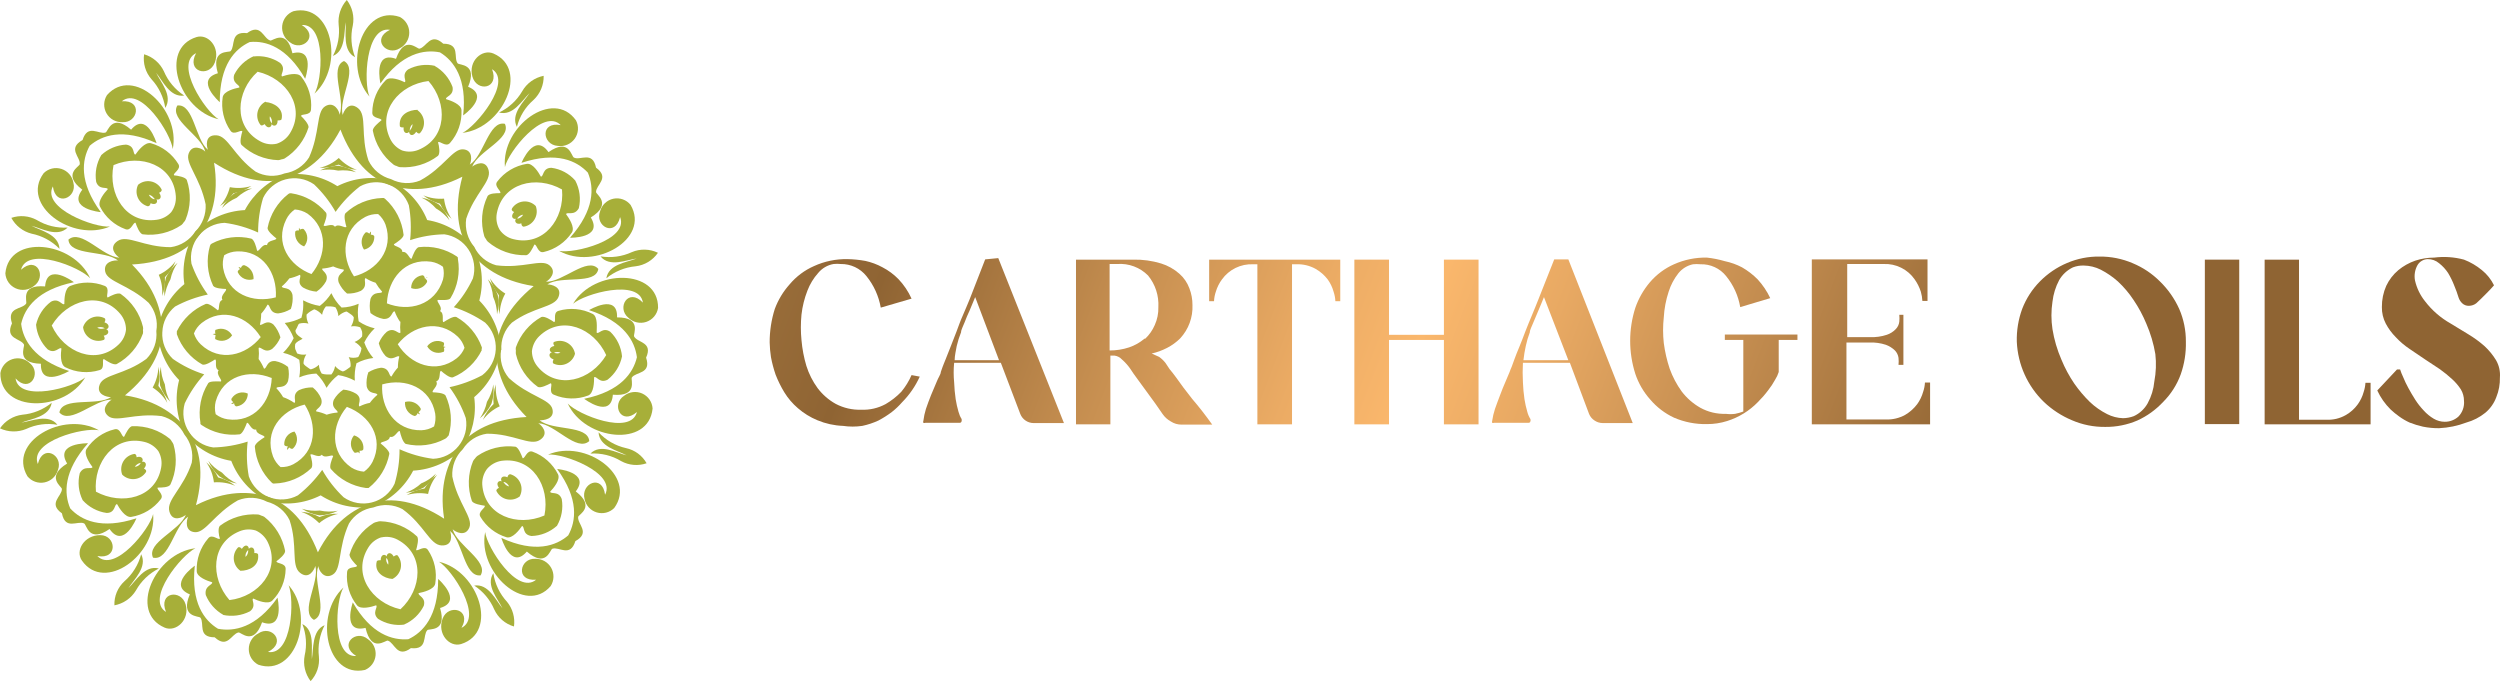 <svg xmlns="http://www.w3.org/2000/svg" width="166" height="46" viewBox="0 0 166 46" fill="none"><path d="M24.043 22.03C24.057 22.134 24.057 22.239 24.043 22.343C23.911 22.505 23.739 22.631 23.544 22.706C23.729 22.803 23.887 22.946 24.001 23.121C23.992 23.229 23.966 23.334 23.925 23.434C23.857 23.569 23.815 23.696 23.772 23.713C23.571 23.773 23.356 23.773 23.155 23.713C23.25 23.898 23.294 24.106 23.282 24.314C23.282 24.365 23.163 24.432 23.036 24.525C22.909 24.618 22.791 24.669 22.749 24.661C22.554 24.588 22.382 24.465 22.25 24.305C22.218 24.51 22.134 24.703 22.004 24.864C21.962 24.864 21.835 24.864 21.683 24.864C21.573 24.861 21.465 24.841 21.361 24.805C21.249 24.63 21.185 24.428 21.175 24.221C21.027 24.367 20.843 24.472 20.642 24.525C20.591 24.525 20.498 24.441 20.371 24.356C20.244 24.272 20.151 24.17 20.151 24.119C20.158 23.911 20.222 23.709 20.338 23.536C20.132 23.572 19.921 23.548 19.729 23.468C19.729 23.468 19.661 23.316 19.602 23.172C19.581 23.066 19.581 22.956 19.602 22.85C19.686 22.69 19.898 22.605 20.092 22.495C19.906 22.36 19.712 22.25 19.644 22.08C19.576 21.911 19.644 21.92 19.712 21.767C19.779 21.615 19.822 21.505 19.872 21.488C20.072 21.433 20.282 21.433 20.481 21.488C20.386 21.303 20.342 21.096 20.355 20.888C20.427 20.81 20.51 20.741 20.6 20.684C20.735 20.608 20.845 20.532 20.887 20.541C21.082 20.618 21.253 20.743 21.387 20.904C21.42 20.699 21.508 20.506 21.64 20.346C21.64 20.346 21.801 20.346 21.962 20.346C22.069 20.35 22.174 20.37 22.275 20.405C22.386 20.581 22.453 20.782 22.47 20.989C22.614 20.843 22.795 20.738 22.994 20.684C23.045 20.684 23.138 20.769 23.273 20.854C23.409 20.938 23.485 21.04 23.493 21.091C23.481 21.298 23.417 21.498 23.307 21.674C23.512 21.64 23.722 21.661 23.916 21.734C23.973 21.826 24.016 21.925 24.043 22.03ZM24.187 22.74C24.36 22.388 24.595 22.07 24.881 21.801C24.499 21.715 24.137 21.557 23.815 21.336C23.743 20.95 23.743 20.554 23.815 20.169C23.456 20.324 23.072 20.41 22.681 20.422C22.399 20.148 22.169 19.824 22.004 19.466C21.799 19.791 21.538 20.077 21.234 20.312C20.847 20.251 20.472 20.125 20.126 19.94C20.161 20.33 20.124 20.723 20.016 21.099C19.669 21.278 19.294 21.395 18.908 21.446C19.161 21.746 19.361 22.086 19.5 22.453C19.325 22.816 19.087 23.145 18.798 23.426C19.182 23.513 19.546 23.671 19.872 23.891C19.94 24.277 19.94 24.672 19.872 25.058C20.231 24.904 20.616 24.818 21.006 24.805C21.286 25.077 21.515 25.398 21.683 25.752C21.888 25.427 22.148 25.141 22.453 24.906C22.841 24.966 23.215 25.092 23.561 25.278C23.53 24.889 23.567 24.496 23.671 24.119C24.017 23.933 24.396 23.815 24.788 23.772C24.525 23.469 24.321 23.119 24.187 22.74Z" fill="#A7AF39"></path><path d="M32.74 19.703C32.908 20.07 32.997 20.468 33.002 20.871C33.117 20.457 33.134 20.023 33.053 19.602C32.914 19.205 32.689 18.844 32.393 18.544C32.587 18.903 32.705 19.297 32.74 19.703Z" fill="#A7AF39"></path><path d="M32.334 26.683C32.25 27.077 32.089 27.451 31.86 27.783C32.188 27.512 32.453 27.175 32.638 26.793C32.769 26.383 32.809 25.95 32.757 25.524C32.698 25.935 32.553 26.33 32.334 26.683Z" fill="#A7AF39"></path><path d="M27.968 32.097C27.672 32.369 27.324 32.579 26.945 32.715C27.365 32.686 27.775 32.568 28.146 32.368C28.477 32.122 28.752 31.807 28.95 31.446C28.671 31.727 28.337 31.949 27.968 32.097Z" fill="#A7AF39"></path><path d="M21.234 33.899C20.833 33.941 20.427 33.901 20.041 33.781C20.398 34.008 20.799 34.158 21.217 34.221C21.64 34.206 22.056 34.102 22.436 33.916C22.038 33.992 21.63 33.986 21.234 33.899Z" fill="#A7AF39"></path><path d="M14.737 31.378C14.383 31.186 14.075 30.921 13.832 30.6C13.999 30.993 14.251 31.345 14.568 31.632C14.919 31.871 15.317 32.032 15.736 32.105C15.355 31.937 15.014 31.689 14.737 31.378Z" fill="#A7AF39"></path><path d="M10.947 25.524C10.777 25.158 10.688 24.76 10.685 24.356C10.582 24.766 10.564 25.192 10.634 25.608C10.775 26.009 11.003 26.374 11.303 26.674C11.104 26.32 10.983 25.928 10.947 25.524Z" fill="#A7AF39"></path><path d="M11.319 18.544C11.403 18.15 11.564 17.776 11.793 17.445C11.47 17.714 11.208 18.048 11.023 18.426C10.904 18.835 10.872 19.264 10.93 19.686C10.985 19.284 11.117 18.896 11.319 18.544Z" fill="#A7AF39"></path><path d="M15.719 13.13C16.013 12.855 16.362 12.644 16.742 12.512C16.323 12.542 15.914 12.657 15.541 12.851C15.208 13.112 14.934 13.44 14.737 13.815C15.014 13.522 15.348 13.289 15.719 13.13Z" fill="#A7AF39"></path><path d="M22.453 11.328C22.854 11.282 23.26 11.319 23.646 11.438C23.287 11.216 22.887 11.07 22.47 11.007C22.05 11.022 21.638 11.126 21.26 11.311C21.655 11.236 22.061 11.242 22.453 11.328Z" fill="#A7AF39"></path><path d="M28.951 13.84C29.301 14.041 29.607 14.312 29.848 14.636C29.691 14.242 29.455 13.885 29.154 13.587C28.8 13.354 28.403 13.196 27.986 13.121C28.354 13.291 28.683 13.536 28.951 13.84Z" fill="#A7AF39"></path><path d="M30.134 20.397C30.872 20.638 31.573 20.982 32.215 21.421C32.454 21.651 32.641 21.93 32.762 22.24C32.883 22.549 32.937 22.881 32.918 23.212C32.9 23.544 32.81 23.868 32.655 24.161C32.5 24.455 32.284 24.712 32.02 24.915C31.337 25.281 30.605 25.548 29.846 25.71C30.308 26.334 30.673 27.024 30.929 27.757C30.988 28.084 30.976 28.419 30.892 28.741C30.809 29.062 30.657 29.362 30.447 29.618C30.242 29.873 29.985 30.08 29.693 30.226C29.401 30.372 29.081 30.453 28.755 30.464C27.986 30.363 27.236 30.149 26.53 29.83C26.534 30.606 26.423 31.379 26.2 32.123C26.057 32.424 25.85 32.69 25.594 32.903C25.338 33.116 25.038 33.27 24.716 33.356C24.394 33.441 24.057 33.455 23.729 33.397C23.401 33.339 23.089 33.21 22.816 33.019C22.254 32.487 21.775 31.874 21.395 31.2C20.938 31.838 20.394 32.407 19.779 32.892C19.486 33.049 19.164 33.141 18.832 33.161C18.501 33.182 18.17 33.13 17.86 33.011C17.551 32.891 17.271 32.706 17.04 32.468C16.809 32.23 16.632 31.945 16.521 31.632C16.382 30.87 16.356 30.092 16.445 29.322C15.706 29.56 14.937 29.691 14.161 29.711C13.834 29.665 13.52 29.549 13.242 29.371C12.963 29.193 12.726 28.957 12.546 28.68C12.367 28.402 12.249 28.09 12.2 27.762C12.152 27.436 12.175 27.102 12.266 26.784C12.602 26.082 13.038 25.433 13.56 24.855C12.819 24.622 12.117 24.277 11.479 23.832C11.239 23.603 11.052 23.325 10.931 23.017C10.81 22.709 10.757 22.377 10.777 22.047C10.791 21.721 10.873 21.402 11.019 21.11C11.165 20.819 11.371 20.561 11.623 20.355C12.305 19.985 13.038 19.717 13.797 19.559C13.339 18.933 12.974 18.244 12.714 17.512C12.658 17.186 12.671 16.851 12.754 16.531C12.837 16.21 12.988 15.911 13.197 15.654C13.405 15.397 13.666 15.187 13.963 15.039C14.259 14.891 14.583 14.808 14.914 14.796C15.684 14.899 16.434 15.116 17.139 15.439C17.135 14.663 17.246 13.89 17.469 13.147C17.612 12.846 17.819 12.58 18.075 12.367C18.331 12.154 18.63 11.999 18.952 11.913C19.274 11.827 19.61 11.812 19.939 11.868C20.267 11.925 20.579 12.052 20.853 12.242C21.417 12.777 21.899 13.393 22.283 14.069C22.734 13.428 23.279 12.857 23.899 12.377C24.189 12.218 24.511 12.125 24.841 12.105C25.172 12.085 25.503 12.137 25.811 12.258C26.119 12.378 26.397 12.562 26.628 12.799C26.858 13.035 27.035 13.318 27.147 13.629C27.285 14.394 27.313 15.174 27.232 15.947C27.967 15.704 28.734 15.573 29.508 15.558C29.835 15.604 30.148 15.72 30.427 15.898C30.706 16.076 30.943 16.312 31.122 16.59C31.302 16.867 31.42 17.18 31.468 17.507C31.517 17.834 31.494 18.167 31.403 18.485C31.079 19.183 30.651 19.827 30.134 20.397ZM26.411 22.859C27.41 21.598 29.144 21.167 30.404 22.36C30.612 22.563 30.763 22.817 30.844 23.096C30.735 23.368 30.558 23.607 30.328 23.789C28.949 24.864 27.257 24.221 26.411 22.859ZM25.692 20.135C25.76 18.527 26.893 17.131 28.628 17.377C28.914 17.424 29.184 17.54 29.415 17.715C29.486 17.993 29.486 18.284 29.415 18.561C28.89 20.27 27.156 20.735 25.667 20.135H25.692ZM23.509 18.358C22.613 17.021 22.714 15.228 24.262 14.399C24.524 14.267 24.815 14.203 25.108 14.213C25.329 14.401 25.498 14.643 25.599 14.915C26.166 16.565 25.041 17.96 23.484 18.358H23.509ZM20.701 18.206C19.195 17.648 18.222 16.133 19.009 14.56C19.138 14.297 19.334 14.073 19.576 13.908C19.877 13.929 20.168 14.025 20.422 14.187C21.792 15.177 21.699 16.971 20.675 18.206H20.701ZM18.34 19.737C16.792 20.169 15.117 19.526 14.813 17.791C14.771 17.507 14.797 17.217 14.889 16.945C15.145 16.791 15.436 16.703 15.735 16.692C17.444 16.624 18.417 18.13 18.315 19.737H18.34ZM17.325 22.368C16.327 23.629 14.593 24.06 13.332 22.867C13.122 22.666 12.965 22.416 12.875 22.14C12.984 21.868 13.162 21.629 13.391 21.446C14.77 20.363 16.445 21.006 17.3 22.368H17.325ZM18.044 25.092C17.985 26.7 16.852 28.087 15.117 27.842C14.827 27.8 14.553 27.683 14.322 27.503C14.253 27.226 14.253 26.935 14.322 26.657C14.804 24.957 16.53 24.492 18.019 25.092H18.044ZM20.235 26.869C21.081 28.206 21.022 29.999 19.474 30.828C19.213 30.963 18.922 31.027 18.628 31.014C18.408 30.823 18.237 30.583 18.129 30.312C17.52 28.654 18.654 27.258 20.21 26.869H20.235ZM23.044 27.021C24.55 27.579 25.515 29.085 24.736 30.667C24.602 30.927 24.408 31.15 24.169 31.319C23.869 31.297 23.578 31.201 23.323 31.04C21.894 30.05 21.987 28.256 23.027 27.021H23.044ZM25.379 25.524C26.927 25.084 28.594 25.735 28.898 27.47C28.94 27.754 28.914 28.043 28.822 28.316C28.567 28.471 28.276 28.559 27.976 28.569C26.25 28.603 25.269 27.097 25.379 25.524ZM29.609 23.062C29.556 23.034 29.499 23.015 29.44 23.003C29.491 22.893 29.516 22.774 29.44 22.732C29.259 22.639 29.051 22.615 28.854 22.663C28.657 22.711 28.483 22.829 28.366 22.994C28.464 23.172 28.624 23.309 28.815 23.379C29.006 23.448 29.216 23.447 29.406 23.375C29.516 23.375 29.508 23.214 29.474 23.104C29.511 23.084 29.545 23.058 29.575 23.028L29.609 23.062ZM28.383 18.434C28.32 18.437 28.259 18.455 28.205 18.485C28.205 18.367 28.129 18.257 28.019 18.282C27.817 18.313 27.633 18.415 27.501 18.57C27.369 18.726 27.297 18.924 27.3 19.128C27.489 19.201 27.698 19.204 27.889 19.135C28.08 19.067 28.24 18.932 28.34 18.756C28.399 18.663 28.34 18.57 28.23 18.502C28.273 18.472 28.313 18.438 28.349 18.4L28.383 18.434ZM24.635 15.372C24.59 15.413 24.552 15.461 24.525 15.516C24.432 15.439 24.33 15.38 24.254 15.456C24.114 15.604 24.029 15.796 24.014 16C23.998 16.203 24.053 16.405 24.169 16.573C24.365 16.535 24.541 16.43 24.666 16.275C24.791 16.12 24.858 15.926 24.855 15.727C24.855 15.617 24.736 15.583 24.618 15.583C24.634 15.514 24.64 15.443 24.635 15.372ZM19.855 15.118C19.841 15.176 19.841 15.237 19.855 15.296C19.736 15.296 19.618 15.296 19.601 15.406C19.576 15.609 19.621 15.814 19.729 15.988C19.836 16.162 20 16.294 20.193 16.362C20.329 16.207 20.404 16.009 20.404 15.803C20.404 15.598 20.329 15.399 20.193 15.245C20.125 15.152 20.015 15.203 19.922 15.245C19.905 15.2 19.882 15.157 19.855 15.118ZM15.836 17.724C15.86 17.778 15.895 17.827 15.938 17.867C15.836 17.927 15.743 18.011 15.802 18.104C15.893 18.29 16.047 18.436 16.237 18.515C16.427 18.594 16.64 18.602 16.835 18.536C16.85 18.333 16.797 18.131 16.683 17.962C16.57 17.793 16.402 17.667 16.209 17.605C16.099 17.605 16.039 17.681 15.997 17.791C15.947 17.761 15.893 17.738 15.836 17.724ZM14.144 22.191C14.196 22.222 14.254 22.242 14.313 22.25C14.313 22.36 14.246 22.487 14.313 22.529C14.497 22.628 14.711 22.657 14.914 22.608C15.117 22.56 15.295 22.438 15.413 22.267C15.314 22.087 15.153 21.949 14.96 21.879C14.767 21.809 14.556 21.811 14.364 21.886C14.263 21.886 14.271 22.038 14.305 22.157C14.239 22.155 14.172 22.167 14.11 22.191H14.144ZM15.379 26.827C15.439 26.823 15.497 26.806 15.549 26.776C15.549 26.894 15.625 27.004 15.735 26.979C15.937 26.948 16.12 26.846 16.253 26.69C16.385 26.535 16.456 26.337 16.454 26.133C16.268 26.048 16.058 26.032 15.862 26.09C15.666 26.147 15.498 26.274 15.388 26.446C15.32 26.539 15.388 26.632 15.498 26.7C15.44 26.732 15.388 26.775 15.346 26.827H15.379ZM19.093 29.855C19.134 29.81 19.17 29.762 19.203 29.711C19.288 29.788 19.398 29.847 19.474 29.762C19.618 29.618 19.706 29.426 19.72 29.222C19.733 29.019 19.673 28.817 19.55 28.654C19.356 28.694 19.182 28.8 19.059 28.954C18.935 29.109 18.869 29.302 18.873 29.5C18.873 29.61 18.992 29.635 19.11 29.635C19.077 29.704 19.06 29.779 19.059 29.855H19.093ZM23.873 30.109C23.882 30.05 23.882 29.99 23.873 29.931C23.992 29.931 24.11 29.931 24.127 29.813C24.148 29.613 24.098 29.413 23.985 29.247C23.872 29.081 23.703 28.961 23.509 28.908C23.374 29.062 23.299 29.261 23.299 29.466C23.299 29.672 23.374 29.87 23.509 30.024C23.577 30.117 23.687 30.024 23.789 30.024C23.813 30.056 23.841 30.085 23.873 30.109ZM27.892 27.503C27.862 27.453 27.828 27.405 27.79 27.36C27.883 27.3 27.976 27.216 27.926 27.114C27.827 26.938 27.671 26.799 27.483 26.723C27.296 26.646 27.088 26.635 26.893 26.691C26.875 26.895 26.927 27.098 27.041 27.268C27.155 27.437 27.324 27.562 27.52 27.622C27.621 27.622 27.689 27.546 27.723 27.436C27.764 27.465 27.81 27.487 27.858 27.503H27.892ZM31.995 23.163C31.991 23.13 31.991 23.096 31.995 23.062C31.691 22.209 31.09 21.495 30.303 21.048C30.1 20.972 29.677 21.251 29.457 21.387C29.305 21.387 29.541 20.811 29.22 20.659C29.423 20.38 28.949 20.033 29.068 19.915C29.313 19.915 29.821 19.965 29.914 19.796C30.388 19.016 30.562 18.09 30.404 17.191C30.409 17.16 30.409 17.128 30.404 17.098C30.384 17.073 30.361 17.05 30.337 17.03C29.592 16.527 28.691 16.308 27.799 16.412C27.596 16.471 27.41 16.945 27.333 17.174C27.181 17.233 27.063 16.658 26.716 16.734C26.716 16.378 26.132 16.378 26.157 16.218C26.36 16.091 26.784 15.812 26.8 15.6C26.699 14.674 26.259 13.819 25.565 13.197L25.481 13.147H25.379C24.468 13.177 23.599 13.538 22.934 14.162C22.807 14.331 22.934 14.83 23.002 15.059C22.917 15.194 22.477 14.805 22.241 15.059C22.038 14.771 21.564 15.118 21.488 14.966C21.581 14.746 21.758 14.272 21.648 14.12C21.061 13.424 20.239 12.967 19.339 12.834H19.237L19.153 12.876C18.429 13.437 17.936 14.244 17.765 15.143C17.765 15.355 18.154 15.676 18.349 15.829C18.349 15.989 17.774 15.922 17.731 16.277C17.401 16.167 17.224 16.725 17.071 16.649C17.021 16.412 16.885 15.922 16.691 15.845C15.803 15.628 14.866 15.745 14.06 16.175L13.983 16.235C13.966 16.264 13.952 16.295 13.941 16.328C13.684 17.206 13.76 18.149 14.153 18.976C14.271 19.153 14.779 19.179 14.999 19.187C15.109 19.314 14.593 19.602 14.77 19.915C14.44 20.016 14.618 20.583 14.457 20.6C14.271 20.448 13.874 20.126 13.671 20.177C12.829 20.531 12.144 21.177 11.742 21.996C11.739 22.027 11.739 22.058 11.742 22.089C11.738 22.123 11.738 22.157 11.742 22.191C12.043 23.045 12.644 23.76 13.434 24.204C13.637 24.28 14.068 24.001 14.28 23.866C14.44 23.908 14.195 24.441 14.517 24.585C14.313 24.872 14.787 25.219 14.669 25.329C14.432 25.329 13.924 25.287 13.823 25.448C13.339 26.227 13.156 27.157 13.307 28.062C13.307 28.062 13.307 28.121 13.307 28.155L13.383 28.223C14.127 28.727 15.028 28.946 15.921 28.84C16.124 28.781 16.31 28.299 16.395 28.079C16.538 28.019 16.665 28.595 17.012 28.519C17.012 28.874 17.596 28.874 17.562 29.035C17.359 29.162 16.936 29.432 16.919 29.652C16.991 30.565 17.394 31.419 18.053 32.055L18.129 32.106H18.23C19.144 32.079 20.015 31.714 20.675 31.082C20.811 30.913 20.675 30.422 20.608 30.194C20.701 30.058 21.132 30.448 21.369 30.194C21.581 30.481 22.046 30.134 22.122 30.287C22.029 30.507 21.851 30.98 21.961 31.133C22.555 31.827 23.383 32.278 24.288 32.402H24.381H24.474C25.191 31.836 25.681 31.031 25.853 30.134C25.853 29.923 25.464 29.593 25.278 29.449C25.278 29.288 25.845 29.348 25.887 29.001C26.225 29.111 26.403 28.552 26.547 28.629C26.597 28.857 26.733 29.348 26.936 29.475C27.822 29.688 28.756 29.568 29.558 29.136L29.643 29.077L29.795 28.908C30.044 28.028 29.968 27.089 29.584 26.26C29.457 26.082 28.949 26.057 28.738 26.048C28.636 25.921 29.144 25.625 28.966 25.321C29.305 25.211 29.119 24.652 29.288 24.627C29.465 24.788 29.863 25.109 30.066 25.058C30.91 24.709 31.597 24.062 31.995 23.239C31.985 23.213 31.974 23.188 31.961 23.163H31.995ZM26.589 21.353C26.563 21.598 26.563 21.844 26.589 22.089C26.445 22.216 26.183 21.691 25.684 22.03C25.449 22.238 25.267 22.499 25.151 22.791C25.231 23.105 25.384 23.395 25.599 23.637C26.056 24.026 26.377 23.536 26.513 23.68C26.45 23.917 26.419 24.162 26.42 24.407C26.256 24.587 26.113 24.785 25.997 24.999C25.802 24.999 25.904 24.441 25.303 24.416C25.003 24.459 24.716 24.563 24.457 24.72C24.352 25.018 24.314 25.336 24.347 25.651C24.491 26.234 25.032 26.023 25.058 26.218C24.871 26.375 24.703 26.554 24.558 26.75C24.32 26.796 24.089 26.876 23.873 26.987C23.704 26.886 24.119 26.471 23.645 26.141C23.387 25.987 23.098 25.895 22.799 25.871C22.538 26.044 22.32 26.276 22.164 26.547C21.936 27.106 22.503 27.258 22.41 27.393C22.165 27.412 21.924 27.46 21.691 27.537C21.469 27.436 21.236 27.363 20.997 27.317C20.921 27.14 21.496 27.047 21.327 26.471C21.206 26.18 21.014 25.925 20.768 25.727C20.454 25.714 20.141 25.775 19.855 25.904C19.347 26.218 19.719 26.674 19.542 26.75C19.312 26.59 19.062 26.461 18.797 26.37C18.675 26.158 18.527 25.962 18.357 25.786C18.357 25.6 18.924 25.862 19.127 25.304C19.199 24.995 19.199 24.674 19.127 24.365C18.881 24.169 18.59 24.035 18.281 23.976C17.689 23.925 17.714 24.517 17.528 24.475C17.435 24.25 17.316 24.037 17.173 23.84C17.199 23.596 17.199 23.349 17.173 23.104C17.317 22.977 17.579 23.502 18.078 23.163C18.314 22.954 18.499 22.693 18.62 22.402C18.532 22.09 18.376 21.8 18.163 21.556C17.706 21.167 17.384 21.666 17.258 21.556C17.313 21.317 17.341 21.073 17.342 20.828C17.507 20.646 17.649 20.444 17.765 20.228C17.96 20.228 17.867 20.795 18.467 20.811C18.767 20.775 19.056 20.674 19.313 20.515C19.419 20.217 19.456 19.899 19.423 19.585C19.288 19.001 18.738 19.213 18.713 19.018C18.899 18.86 19.067 18.682 19.212 18.485C19.451 18.433 19.684 18.354 19.905 18.248C20.066 18.35 19.652 18.764 20.125 19.094C20.398 19.248 20.702 19.34 21.014 19.365C21.278 19.191 21.496 18.956 21.648 18.68C21.877 18.13 21.31 17.977 21.403 17.834C21.648 17.816 21.889 17.768 22.122 17.69C22.345 17.792 22.581 17.864 22.824 17.901C22.9 18.087 22.317 18.172 22.486 18.747C22.613 19.035 22.804 19.29 23.044 19.492C23.358 19.504 23.671 19.444 23.958 19.314C24.465 19.001 24.102 18.544 24.279 18.468C24.483 18.602 24.705 18.705 24.939 18.773C25.062 18.985 25.206 19.183 25.371 19.365C25.371 19.551 24.812 19.28 24.601 19.847C24.533 20.156 24.533 20.477 24.601 20.786C24.848 20.982 25.138 21.115 25.447 21.175C26.039 21.226 26.014 20.634 26.208 20.676C26.293 20.916 26.41 21.144 26.555 21.353H26.589ZM33.272 23.231C33.204 22 32.69 20.837 31.826 19.957C32.141 18.765 32.012 17.499 31.462 16.395C30.68 15.445 29.58 14.81 28.366 14.61C27.905 13.473 27.049 12.542 25.954 11.988C24.765 11.672 23.5 11.804 22.401 12.36C21.366 11.694 20.125 11.426 18.907 11.607C17.772 12.046 16.832 12.877 16.259 13.95C15.032 14.012 13.869 14.517 12.985 15.372C12.322 16.408 12.057 17.649 12.241 18.866C11.287 19.646 10.649 20.747 10.447 21.962C10.522 23.191 11.035 24.353 11.894 25.236C11.585 26.426 11.714 27.687 12.258 28.789C13.035 29.75 14.136 30.393 15.354 30.6C15.8 31.748 16.648 32.695 17.74 33.265C18.93 33.581 20.194 33.448 21.293 32.892C22.326 33.557 23.564 33.824 24.779 33.645C25.925 33.196 26.869 32.345 27.435 31.251C28.663 31.18 29.823 30.666 30.701 29.805C31.372 28.793 31.651 27.572 31.487 26.37C32.434 25.572 33.057 24.456 33.239 23.231H33.272Z" fill="#A7AF39"></path><path d="M42.291 23.722C42.156 22.656 41.446 21.353 39.111 20.592C39.111 20.592 41.031 19.441 40.972 21.074C42.664 21.074 42.021 22.199 42.105 22.343C42.334 22.774 43.374 22.698 42.901 23.747C43.264 24.847 42.232 24.669 41.953 25.067C41.86 25.202 42.393 26.353 40.693 26.209C40.574 27.842 38.789 26.48 38.789 26.48C41.217 25.981 42.046 24.754 42.291 23.722Z" fill="#A7AF39"></path><path d="M37.731 35.549C38.247 34.61 38.459 33.155 36.995 31.141C36.995 31.141 39.228 31.344 38.23 32.63C39.575 33.662 38.408 34.161 38.391 34.322C38.323 34.804 39.237 35.363 38.205 35.93C37.858 37.038 37.13 36.276 36.673 36.437C36.521 36.496 36.267 37.74 34.981 36.623C33.924 37.867 33.29 35.718 33.29 35.718C35.54 36.75 36.927 36.243 37.731 35.549Z" fill="#A7AF39"></path><path d="M27.114 42.444C28.079 41.995 29.102 40.929 29.094 38.442C29.094 38.442 30.786 39.914 29.221 40.371C29.703 42.004 28.477 41.716 28.375 41.843C28.045 42.19 28.434 43.163 27.284 43.036C26.361 43.721 26.209 42.681 25.752 42.537C25.592 42.495 24.661 43.383 24.272 41.691C22.69 42.08 23.426 39.999 23.426 39.999C24.636 42.114 26.057 42.528 27.114 42.444Z" fill="#A7AF39"></path><path d="M14.475 41.75C15.524 41.953 17.013 41.699 18.426 39.686C18.426 39.686 18.934 41.868 17.402 41.319C16.835 42.917 16.006 41.97 15.837 41.995C15.364 42.088 15.11 43.104 14.255 42.317C13.105 42.317 13.595 41.403 13.308 41.014C13.206 40.887 11.946 41.014 12.605 39.466C11.1 38.848 12.935 37.562 12.935 37.562C12.665 40.033 13.57 41.2 14.475 41.75Z" fill="#A7AF39"></path><path d="M4.661 33.755C5.38 34.542 6.708 35.185 9.06 34.415C9.06 34.415 8.214 36.479 7.275 35.126C5.879 36.09 5.761 34.83 5.583 34.754C5.143 34.55 4.34 35.227 4.111 34.085C3.172 33.417 4.111 32.96 4.111 32.469C4.111 32.309 3.003 31.683 4.458 30.777C3.612 29.39 5.846 29.432 5.846 29.432C4.196 31.293 4.247 32.774 4.661 33.755Z" fill="#A7AF39"></path><path d="M1.405 21.505C1.532 22.563 2.251 23.874 4.586 24.636C4.586 24.636 2.665 25.786 2.716 24.153C1.024 24.111 1.667 23.028 1.591 22.876C1.363 22.453 0.314 22.529 0.796 21.471C0.432 20.372 1.464 20.558 1.735 20.16C1.828 20.025 1.303 18.874 2.995 19.018C3.114 17.385 4.907 18.739 4.907 18.739C2.471 19.246 1.642 20.448 1.405 21.505Z" fill="#A7AF39"></path><path d="M5.956 9.678C5.44 10.609 5.228 12.072 6.692 14.086C6.692 14.086 4.467 13.883 5.465 12.597C4.112 11.565 5.279 11.065 5.296 10.905C5.364 10.431 4.45 9.873 5.482 9.297C5.829 8.197 6.556 8.95 7.013 8.798C7.174 8.739 7.419 7.495 8.705 8.612C9.754 7.36 10.397 9.509 10.397 9.509C8.147 8.477 6.76 8.984 5.956 9.678Z" fill="#A7AF39"></path><path d="M16.581 2.792C15.608 3.24 14.585 4.306 14.593 6.785C14.593 6.785 12.901 5.313 14.466 4.864C13.984 3.232 15.219 3.511 15.312 3.392C15.642 3.046 15.253 2.064 16.404 2.2C17.334 1.514 17.478 2.555 17.944 2.69C18.096 2.741 19.026 1.844 19.416 3.536C20.997 3.147 20.262 5.228 20.262 5.228C19.06 3.113 17.639 2.682 16.581 2.792Z" fill="#A7AF39"></path><path d="M29.212 3.477C28.172 3.265 26.674 3.528 25.261 5.541C25.261 5.541 24.762 3.35 26.294 3.908C26.852 2.301 27.689 3.257 27.85 3.232C28.324 3.139 28.578 2.123 29.432 2.902C30.583 2.902 30.092 3.824 30.388 4.205C30.49 4.34 31.742 4.205 31.082 5.761C32.596 6.379 30.752 7.665 30.752 7.665C31.031 5.22 30.126 4.027 29.212 3.477Z" fill="#A7AF39"></path><path d="M39.034 11.463C38.307 10.685 36.978 10.034 34.627 10.812C34.627 10.812 35.472 8.748 36.42 10.101C37.816 9.128 37.926 10.397 38.112 10.465C38.543 10.677 39.347 10 39.576 11.133C40.515 11.81 39.576 12.267 39.576 12.749C39.576 12.918 40.684 13.536 39.229 14.441C40.075 15.837 37.85 15.786 37.85 15.786C39.491 13.925 39.449 12.453 39.034 11.463Z" fill="#A7AF39"></path><path d="M42.689 20.092C42.444 18.477 38.806 19.5 38.053 20.169C39.44 17.842 43.721 17.817 43.696 20.448C43.662 20.66 43.571 20.858 43.432 21.022C43.294 21.185 43.112 21.307 42.909 21.375C42.705 21.442 42.487 21.452 42.278 21.403C42.069 21.355 41.877 21.249 41.724 21.099C40.921 20.448 41.708 19.069 42.689 20.092Z" fill="#A7AF39"></path><path d="M37.232 8.308C36.081 7.132 33.738 10.11 33.527 11.091C33.281 8.392 36.733 5.846 38.247 7.995C38.346 8.186 38.391 8.4 38.375 8.615C38.36 8.83 38.286 9.036 38.161 9.211C38.035 9.386 37.864 9.523 37.666 9.607C37.468 9.691 37.25 9.719 37.038 9.687C36.005 9.627 35.836 8.045 37.232 8.308Z" fill="#A7AF39"></path><path d="M25.896 1.98C24.28 1.709 24.128 5.491 24.534 6.413C22.757 4.374 24.052 0.279 26.547 1.125C26.737 1.225 26.896 1.375 27.006 1.558C27.117 1.741 27.175 1.952 27.175 2.166C27.175 2.38 27.117 2.59 27.006 2.774C26.896 2.957 26.737 3.107 26.547 3.206C25.684 3.765 24.618 2.589 25.896 1.98Z" fill="#A7AF39"></path><path d="M13.02 3.528C11.548 4.264 13.646 7.419 14.517 7.918C11.886 7.318 10.533 3.248 13.045 2.462C13.815 2.225 14.644 3.138 14.263 4.154C13.883 5.169 12.343 4.78 13.02 3.528Z" fill="#A7AF39"></path><path d="M3.511 12.377C2.749 13.832 6.303 15.143 7.301 15.042C4.814 16.108 1.328 13.612 2.902 11.497C3.054 11.347 3.244 11.242 3.451 11.192C3.659 11.143 3.876 11.151 4.08 11.217C4.283 11.282 4.464 11.402 4.604 11.563C4.744 11.725 4.837 11.921 4.873 12.132C5.144 13.13 3.697 13.781 3.511 12.377Z" fill="#A7AF39"></path><path d="M1.032 25.126C1.269 26.75 4.915 25.727 5.659 25.058C4.272 27.385 -0.009 27.41 0.025 24.771C0.06 24.559 0.152 24.362 0.291 24.199C0.43 24.037 0.612 23.916 0.815 23.85C1.019 23.783 1.236 23.774 1.445 23.823C1.653 23.872 1.844 23.977 1.996 24.128C2.775 24.779 1.979 26.158 1.032 25.126Z" fill="#A7AF39"></path><path d="M6.463 36.919C7.605 38.095 9.949 35.117 10.169 34.136C10.406 36.835 6.954 39.381 5.44 37.224C4.974 36.564 5.592 35.532 6.658 35.532C7.724 35.532 7.859 37.182 6.463 36.919Z" fill="#A7AF39"></path><path d="M17.792 43.29C19.408 43.56 19.56 39.779 19.162 38.857C20.939 40.853 19.645 44.982 17.149 44.136C16.959 44.037 16.8 43.888 16.689 43.706C16.578 43.523 16.519 43.313 16.519 43.099C16.519 42.885 16.578 42.676 16.689 42.493C16.8 42.31 16.959 42.161 17.149 42.063C18.012 41.454 19.078 42.638 17.792 43.29Z" fill="#A7AF39"></path><path d="M30.642 41.691C32.106 40.963 30.008 37.808 29.145 37.3C31.776 37.909 33.13 41.978 30.617 42.765C29.839 43.002 29.01 42.08 29.39 41.073C29.771 40.066 31.353 40.447 30.642 41.691Z" fill="#A7AF39"></path><path d="M40.177 32.85C40.938 31.395 37.393 30.084 36.395 30.185C38.874 29.119 42.317 31.615 40.786 33.73C40.637 33.88 40.45 33.986 40.245 34.038C40.04 34.089 39.825 34.085 39.623 34.024C39.421 33.963 39.239 33.849 39.096 33.693C38.954 33.536 38.856 33.345 38.815 33.138C38.544 32.089 39.999 31.446 40.177 32.85Z" fill="#A7AF39"></path><path d="M42.291 27.36C41.877 28.95 38.374 27.537 37.697 26.793C38.822 29.246 43.078 29.745 43.332 27.123C43.319 26.91 43.248 26.705 43.126 26.53C43.005 26.355 42.838 26.217 42.644 26.129C42.45 26.042 42.235 26.01 42.024 26.036C41.813 26.062 41.612 26.145 41.445 26.277C40.574 26.827 41.208 28.282 42.291 27.36Z" fill="#A7AF39"></path><path d="M41.175 14.416C41.767 15.938 38.104 16.861 37.123 16.658C39.474 17.986 43.205 15.871 41.869 13.604C41.735 13.437 41.557 13.311 41.356 13.239C41.155 13.166 40.937 13.152 40.728 13.195C40.519 13.239 40.326 13.34 40.17 13.487C40.014 13.633 39.903 13.82 39.847 14.027C39.466 14.991 40.837 15.795 41.175 14.416Z" fill="#A7AF39"></path><path d="M32.672 4.594C34.051 5.44 31.623 8.384 30.709 8.824C33.391 8.511 35.176 4.594 32.765 3.553C32.012 3.232 31.073 4.052 31.369 5.093C31.666 6.133 33.18 5.905 32.672 4.594Z" fill="#A7AF39"></path><path d="M20.033 1.658C21.666 1.565 21.412 5.347 20.879 6.218C22.901 4.374 22.046 0.144 19.483 0.744C19.282 0.821 19.107 0.951 18.975 1.121C18.844 1.291 18.762 1.493 18.738 1.707C18.715 1.92 18.751 2.136 18.842 2.33C18.933 2.525 19.075 2.69 19.254 2.809C20.058 3.46 21.242 2.402 20.033 1.658Z" fill="#A7AF39"></path><path d="M8.087 6.726C9.356 5.685 11.361 8.9 11.471 9.898C12.004 7.242 8.849 4.34 7.106 6.311C6.99 6.491 6.925 6.698 6.918 6.912C6.912 7.126 6.965 7.337 7.07 7.523C7.176 7.709 7.331 7.862 7.517 7.966C7.704 8.07 7.916 8.121 8.13 8.113C9.162 8.172 9.492 6.624 8.087 6.726Z" fill="#A7AF39"></path><path d="M1.396 17.91C1.81 16.319 5.321 17.732 5.989 18.477C4.864 16.015 0.609 15.524 0.355 18.147C0.367 18.361 0.438 18.567 0.559 18.744C0.681 18.92 0.849 19.06 1.045 19.147C1.24 19.235 1.456 19.266 1.669 19.239C1.882 19.212 2.083 19.127 2.25 18.993C3.113 18.4 2.478 16.945 1.396 17.91Z" fill="#A7AF39"></path><path d="M2.512 30.811C1.92 29.288 5.592 28.358 6.565 28.569C4.213 27.241 0.482 29.348 1.819 31.623C1.954 31.79 2.132 31.915 2.334 31.987C2.535 32.059 2.753 32.074 2.963 32.03C3.172 31.986 3.366 31.886 3.522 31.739C3.678 31.593 3.791 31.407 3.849 31.2C4.221 30.236 2.851 29.432 2.512 30.811Z" fill="#A7AF39"></path><path d="M11.023 40.633C9.636 39.787 12.064 36.835 12.977 36.403C10.296 36.717 8.511 40.633 10.93 41.674C11.675 41.995 12.622 41.166 12.326 40.134C12.03 39.102 10.482 39.314 11.023 40.633Z" fill="#A7AF39"></path><path d="M23.654 43.56C22.021 43.662 22.275 39.88 22.808 39.009C20.828 40.845 21.674 45.05 24.238 44.483C24.43 44.4 24.597 44.267 24.72 44.098C24.843 43.929 24.919 43.729 24.939 43.521C24.959 43.312 24.922 43.102 24.833 42.913C24.744 42.723 24.605 42.561 24.432 42.444C23.637 41.758 22.453 42.816 23.654 43.56Z" fill="#A7AF39"></path><path d="M35.599 38.493C34.339 39.533 32.325 36.327 32.215 35.329C31.691 37.985 34.872 40.887 36.564 38.916C36.68 38.735 36.744 38.526 36.75 38.312C36.755 38.097 36.702 37.885 36.596 37.698C36.489 37.512 36.334 37.358 36.147 37.253C35.959 37.149 35.746 37.098 35.532 37.105C34.525 37.046 34.187 38.603 35.599 38.493Z" fill="#A7AF39"></path><path d="M43.688 16.785C43.519 17.031 43.299 17.238 43.044 17.393C42.789 17.547 42.503 17.646 42.207 17.681C41.494 17.747 40.816 18.024 40.261 18.477C40.413 17.538 41.632 17.419 42.275 17.165C41.589 17.258 40.473 17.766 39.872 17.021C40.578 17.139 41.303 17.041 41.953 16.742C42.229 16.625 42.526 16.569 42.825 16.576C43.124 16.583 43.418 16.654 43.688 16.785Z" fill="#A7AF39"></path><path d="M42.935 30.76C42.659 30.856 42.365 30.893 42.074 30.868C41.782 30.843 41.499 30.758 41.243 30.617C40.63 30.247 39.919 30.073 39.204 30.117C39.881 29.441 40.896 30.058 41.607 30.236C40.989 29.906 39.788 29.661 39.745 28.705C40.231 29.231 40.866 29.597 41.564 29.754C41.851 29.814 42.122 29.936 42.358 30.109C42.594 30.283 42.791 30.505 42.935 30.76Z" fill="#A7AF39"></path><path d="M34.128 41.598C33.84 41.515 33.574 41.37 33.348 41.175C33.122 40.979 32.94 40.736 32.816 40.464C32.54 39.817 32.078 39.267 31.488 38.882C32.436 38.738 32.918 39.855 33.366 40.396C33.062 39.77 32.233 38.865 32.757 38.061C32.864 38.773 33.182 39.436 33.671 39.965C33.855 40.191 33.991 40.453 34.069 40.734C34.148 41.015 34.168 41.309 34.128 41.598Z" fill="#A7AF39"></path><path d="M20.626 45.227C20.444 44.989 20.315 44.715 20.247 44.424C20.178 44.132 20.172 43.829 20.228 43.535C20.389 42.836 20.336 42.105 20.076 41.437C20.922 41.869 20.659 43.07 20.71 43.764C20.82 43.078 20.71 41.86 21.556 41.513C21.224 42.153 21.091 42.878 21.175 43.594C21.206 43.89 21.172 44.189 21.077 44.47C20.983 44.752 20.828 45.01 20.626 45.227Z" fill="#A7AF39"></path><path d="M7.597 40.194C7.585 39.894 7.639 39.596 7.754 39.32C7.87 39.044 8.044 38.796 8.265 38.594C8.805 38.121 9.191 37.496 9.373 36.801C9.805 37.647 8.883 38.493 8.527 39.051C9.027 38.569 9.627 37.503 10.549 37.748C9.908 38.07 9.377 38.577 9.027 39.204C8.872 39.46 8.664 39.681 8.418 39.852C8.171 40.022 7.891 40.139 7.597 40.194Z" fill="#A7AF39"></path><path d="M0 28.442C0.168 28.195 0.387 27.986 0.643 27.83C0.898 27.674 1.184 27.574 1.48 27.537C2.197 27.475 2.878 27.198 3.435 26.742C3.282 27.689 2.064 27.808 1.421 28.062C2.107 27.96 3.215 27.453 3.815 28.206C3.11 28.082 2.383 28.18 1.734 28.485C1.458 28.599 1.161 28.654 0.863 28.647C0.564 28.64 0.27 28.57 0 28.442Z" fill="#A7AF39"></path><path d="M0.753 14.466C1.029 14.371 1.323 14.334 1.614 14.359C1.906 14.384 2.189 14.469 2.445 14.61C3.061 14.981 3.775 15.155 4.492 15.11C3.815 15.786 2.758 15.16 2.09 14.991C2.699 15.312 3.9 15.558 3.951 16.522C3.448 16.009 2.803 15.658 2.098 15.516C1.813 15.444 1.546 15.314 1.315 15.133C1.083 14.953 0.892 14.726 0.753 14.466Z" fill="#A7AF39"></path><path d="M9.568 3.604C9.854 3.689 10.118 3.833 10.344 4.027C10.57 4.221 10.752 4.46 10.88 4.729C11.159 5.391 11.631 5.954 12.233 6.345C11.286 6.489 10.804 5.364 10.364 4.831C10.668 5.457 11.489 6.362 10.973 7.166C10.866 6.454 10.548 5.791 10.059 5.262C9.863 5.037 9.717 4.773 9.633 4.487C9.548 4.201 9.526 3.899 9.568 3.604Z" fill="#A7AF39"></path><path d="M23.028 0C23.21 0.238 23.339 0.512 23.408 0.803C23.477 1.095 23.483 1.398 23.426 1.692C23.264 2.394 23.317 3.128 23.578 3.799C22.732 3.359 22.994 2.166 22.952 1.472C22.834 2.157 22.952 3.376 22.106 3.714C22.439 3.077 22.572 2.355 22.487 1.641C22.458 1.345 22.491 1.046 22.584 0.764C22.678 0.481 22.829 0.221 23.028 0Z" fill="#A7AF39"></path><path d="M36.099 5.034C36.106 5.332 36.05 5.629 35.935 5.904C35.82 6.18 35.648 6.428 35.43 6.633C34.886 7.103 34.499 7.729 34.322 8.426C33.882 7.58 34.804 6.734 35.168 6.176C34.669 6.658 34.068 7.724 33.138 7.47C33.778 7.167 34.312 6.677 34.669 6.066C34.819 5.801 35.024 5.572 35.271 5.394C35.518 5.216 35.8 5.093 36.099 5.034Z" fill="#A7AF39"></path><path d="M33.552 19.492C33.312 19.912 33.184 20.387 33.18 20.871C33.072 20.456 33.055 20.023 33.129 19.602C32.857 19.271 32.656 18.888 32.537 18.477C32.788 18.892 33.136 19.241 33.552 19.492Z" fill="#A7AF39"></path><path d="M33.18 26.979C32.739 27.184 32.356 27.495 32.063 27.884C32.223 27.485 32.465 27.125 32.774 26.827C32.73 26.387 32.782 25.942 32.926 25.524C32.888 26.022 32.975 26.523 33.18 26.979Z" fill="#A7AF39"></path><path d="M28.425 32.799C27.95 32.708 27.459 32.734 26.996 32.876C27.358 32.648 27.765 32.498 28.189 32.436C28.406 32.077 28.694 31.767 29.035 31.522C28.73 31.892 28.521 32.33 28.425 32.799Z" fill="#A7AF39"></path><path d="M21.192 34.737C20.859 34.392 20.447 34.133 19.991 33.984C20.42 34.007 20.839 34.126 21.217 34.331C21.613 34.166 22.041 34.094 22.47 34.119C21.999 34.215 21.559 34.427 21.192 34.737Z" fill="#A7AF39"></path><path d="M14.204 32.029C14.151 31.548 13.977 31.088 13.696 30.693C14.027 30.969 14.295 31.312 14.483 31.7C14.898 31.8 15.285 31.99 15.617 32.258C15.171 32.069 14.686 31.991 14.204 32.029Z" fill="#A7AF39"></path><path d="M10.135 25.735C10.375 25.312 10.506 24.835 10.515 24.348C10.607 24.769 10.607 25.204 10.515 25.625C10.794 25.952 10.996 26.336 11.108 26.75C10.873 26.336 10.539 25.987 10.135 25.735Z" fill="#A7AF39"></path><path d="M10.541 18.248C10.982 18.043 11.366 17.732 11.658 17.343C11.502 17.743 11.259 18.104 10.948 18.401C10.981 18.829 10.917 19.26 10.761 19.661C10.809 19.179 10.733 18.693 10.541 18.248Z" fill="#A7AF39"></path><path d="M15.262 12.428C15.738 12.519 16.229 12.493 16.692 12.351C16.333 12.595 15.927 12.76 15.499 12.834C15.264 13.174 14.962 13.462 14.611 13.68C14.925 13.321 15.149 12.891 15.262 12.428Z" fill="#A7AF39"></path><path d="M22.495 10.49C22.825 10.848 23.237 11.118 23.697 11.277C23.27 11.25 22.855 11.131 22.478 10.93C22.078 11.09 21.648 11.162 21.218 11.142C21.692 11.038 22.133 10.814 22.495 10.49Z" fill="#A7AF39"></path><path d="M29.483 13.189C29.54 13.672 29.714 14.134 29.991 14.534C29.662 14.259 29.397 13.915 29.213 13.527C28.808 13.421 28.43 13.231 28.105 12.969C28.54 13.153 29.013 13.229 29.483 13.189Z" fill="#A7AF39"></path><path d="M41.302 23.663C41.245 23.043 40.969 22.464 40.523 22.03C40.024 21.691 39.762 22.216 39.618 22.089C39.618 21.776 39.711 21.032 39.356 20.845C38.651 20.488 37.837 20.416 37.08 20.642C36.682 20.761 36.962 21.345 36.792 21.387C36.598 21.251 36.166 20.972 35.946 21.048C35.157 21.492 34.555 22.208 34.254 23.062C34.239 23.134 34.239 23.209 34.254 23.282C34.246 23.355 34.246 23.429 34.254 23.502C34.459 24.386 34.979 25.165 35.718 25.693C35.904 25.786 36.361 25.558 36.564 25.448C36.725 25.507 36.395 26.057 36.776 26.209C37.501 26.523 38.321 26.541 39.06 26.26C39.432 26.108 39.449 25.363 39.449 25.05C39.61 24.94 39.813 25.49 40.346 25.211C40.838 24.825 41.177 24.276 41.302 23.663ZM38.197 11.988C37.79 11.523 37.227 11.222 36.615 11.142C36.014 11.142 36.107 11.742 35.913 11.726C35.76 11.446 35.371 10.812 34.974 10.88C34.196 11.007 33.496 11.428 33.019 12.055C32.766 12.377 33.324 12.69 33.214 12.825C32.977 12.825 32.469 12.825 32.368 13.037C31.975 13.864 31.9 14.806 32.156 15.685C32.182 15.753 32.219 15.816 32.266 15.871C32.297 15.938 32.34 15.998 32.393 16.049C33.099 16.651 34.003 16.971 34.931 16.945C35.143 16.945 35.38 16.455 35.481 16.243C35.65 16.192 35.701 16.835 36.099 16.734C36.869 16.556 37.541 16.09 37.977 15.431C38.188 15.084 37.774 14.475 37.588 14.221C37.647 14.035 38.138 14.365 38.434 13.823C38.579 13.203 38.495 12.551 38.197 11.988ZM28.891 4.374C28.284 4.235 27.647 4.319 27.097 4.611C26.623 4.974 27.038 5.389 26.869 5.457C26.59 5.321 25.904 5.042 25.617 5.321C25.332 5.606 25.107 5.943 24.953 6.315C24.799 6.687 24.72 7.085 24.72 7.487C24.72 7.893 25.346 7.817 25.329 7.986C25.143 8.138 24.745 8.46 24.754 8.671C24.924 9.571 25.418 10.377 26.141 10.939C26.2 10.979 26.266 11.008 26.336 11.023C26.402 11.06 26.473 11.086 26.547 11.099C27.457 11.167 28.36 10.899 29.085 10.347C29.238 10.194 29.162 9.687 29.085 9.45C29.195 9.323 29.61 9.805 29.881 9.492C30.404 8.895 30.677 8.119 30.642 7.326C30.642 6.929 29.923 6.675 29.618 6.582C29.559 6.396 30.151 6.37 30.05 5.778C29.831 5.183 29.408 4.686 28.857 4.374H28.891ZM16.869 3.722C16.297 3.969 15.83 4.409 15.549 4.966C15.38 5.55 15.964 5.634 15.888 5.812C15.583 5.871 14.864 6.049 14.788 6.446C14.668 7.229 14.853 8.029 15.304 8.68C15.532 9.018 15.998 8.578 16.091 8.722C16.023 8.951 15.896 9.45 16.032 9.619C16.695 10.245 17.565 10.606 18.477 10.634C18.549 10.628 18.621 10.611 18.688 10.583C18.761 10.574 18.832 10.555 18.899 10.524C19.662 10.044 20.227 9.305 20.49 8.443C20.49 8.231 20.169 7.868 19.991 7.707C19.991 7.529 20.625 7.707 20.651 7.267C20.724 6.479 20.487 5.693 19.991 5.076C19.737 4.771 19.026 4.974 18.73 5.076C18.57 4.957 19.035 4.594 18.603 4.179C18.085 3.828 17.457 3.675 16.835 3.748L16.869 3.722ZM6.726 10.296C6.407 10.833 6.287 11.464 6.387 12.081C6.59 12.648 7.115 12.377 7.157 12.563C6.946 12.791 6.463 13.358 6.641 13.722C6.993 14.419 7.599 14.954 8.333 15.219C8.714 15.363 8.841 14.729 9.001 14.796C9.077 15.025 9.264 15.499 9.467 15.558C10.373 15.673 11.291 15.453 12.047 14.94C12.104 14.893 12.153 14.835 12.191 14.771C12.243 14.72 12.287 14.66 12.318 14.593C12.668 13.751 12.698 12.809 12.402 11.945C12.301 11.751 11.793 11.666 11.556 11.641C11.463 11.497 12.055 11.243 11.844 10.896C11.433 10.219 10.78 9.723 10.017 9.509C9.627 9.416 9.171 10 8.993 10.262C8.798 10.262 8.993 9.687 8.367 9.602C7.756 9.635 7.175 9.88 6.726 10.296ZM2.394 21.564C2.45 22.183 2.723 22.761 3.164 23.197C3.663 23.536 3.925 23.011 4.078 23.138C4.035 23.451 3.976 24.187 4.331 24.382C5.037 24.737 5.852 24.806 6.607 24.576C7.005 24.466 6.734 23.883 6.895 23.84C7.098 23.976 7.521 24.255 7.741 24.179C8.555 23.737 9.178 23.011 9.492 22.14C9.504 22.067 9.504 21.993 9.492 21.92C9.509 21.847 9.509 21.772 9.492 21.7C9.278 20.813 8.749 20.034 8.003 19.509C7.808 19.416 7.352 19.636 7.157 19.754C6.996 19.695 7.335 19.145 6.954 18.984C6.221 18.692 5.403 18.692 4.67 18.984C4.298 19.136 4.272 19.83 4.272 20.186C4.12 20.304 3.908 19.754 3.384 20.033C2.882 20.409 2.531 20.952 2.394 21.564ZM5.49 33.214C5.904 33.675 6.467 33.975 7.081 34.06C7.682 34.06 7.58 33.459 7.775 33.476C7.927 33.755 8.316 34.381 8.714 34.322C9.495 34.197 10.197 33.776 10.676 33.146C10.93 32.825 10.363 32.503 10.473 32.376C10.71 32.376 11.218 32.376 11.319 32.165C11.704 31.335 11.776 30.395 11.522 29.517C11.496 29.447 11.459 29.381 11.412 29.322C11.378 29.258 11.335 29.198 11.286 29.145C10.585 28.567 9.697 28.266 8.79 28.299C8.578 28.299 8.35 28.789 8.24 29.001C8.079 29.052 8.02 28.409 7.622 28.502C6.852 28.683 6.18 29.152 5.744 29.813C5.541 30.151 5.956 30.769 6.142 31.014C6.074 31.2 5.583 30.879 5.296 31.42C5.147 32.022 5.215 32.658 5.49 33.214ZM14.796 40.828C15.406 40.961 16.044 40.877 16.598 40.591C17.072 40.219 16.649 39.813 16.818 39.745C17.098 39.88 17.791 40.16 18.079 39.88C18.637 39.32 18.956 38.565 18.967 37.774C18.967 37.359 18.35 37.444 18.358 37.266C18.553 37.122 18.942 36.801 18.933 36.581C18.761 35.687 18.271 34.884 17.554 34.322C17.492 34.283 17.423 34.254 17.351 34.237C17.285 34.201 17.214 34.175 17.14 34.161C16.23 34.095 15.328 34.363 14.602 34.914C14.45 35.067 14.526 35.566 14.602 35.76C14.5 35.896 14.077 35.405 13.815 35.76C13.3 36.358 13.031 37.129 13.062 37.918C13.062 38.324 13.79 38.578 14.086 38.662C14.145 38.848 13.553 38.882 13.663 39.508C13.892 40.067 14.303 40.532 14.83 40.828H14.796ZM26.826 41.471C27.398 41.226 27.863 40.785 28.138 40.227C28.307 39.652 27.723 39.559 27.799 39.381C28.112 39.322 28.831 39.144 28.899 38.755C29.029 37.976 28.857 37.178 28.417 36.522C28.197 36.183 27.723 36.623 27.63 36.522C27.698 36.285 27.825 35.794 27.698 35.625C27.031 34.999 26.159 34.638 25.244 34.61C25.172 34.613 25.101 34.627 25.033 34.652C24.96 34.665 24.889 34.688 24.822 34.72C24.043 35.2 23.468 35.95 23.206 36.826C23.206 37.038 23.536 37.402 23.705 37.562C23.705 37.74 23.07 37.562 23.045 38.002C22.976 38.79 23.212 39.574 23.705 40.193C23.967 40.498 24.678 40.295 24.974 40.193C25.126 40.312 24.669 40.676 25.101 41.09C25.623 41.423 26.247 41.558 26.86 41.471H26.826ZM36.978 34.923C37.292 34.384 37.406 33.752 37.3 33.138C37.097 32.571 36.572 32.842 36.53 32.647C36.742 32.427 37.224 31.86 37.055 31.497C36.702 30.798 36.097 30.26 35.363 29.991C34.982 29.855 34.855 30.481 34.703 30.422C34.618 30.194 34.432 29.72 34.229 29.661C33.336 29.551 32.434 29.77 31.691 30.278C31.631 30.326 31.58 30.383 31.539 30.447C31.488 30.497 31.446 30.554 31.412 30.617C31.063 31.463 31.036 32.408 31.336 33.273C31.437 33.459 31.936 33.544 32.182 33.578C32.275 33.721 31.683 33.975 31.902 34.322C32.293 34.973 32.911 35.455 33.637 35.676C34.026 35.777 34.483 35.194 34.66 34.931C34.855 34.931 34.66 35.507 35.295 35.591C35.914 35.572 36.508 35.335 36.97 34.923H36.978ZM38.18 23.493C38.156 23.344 38.099 23.201 38.013 23.076C37.927 22.951 37.814 22.847 37.683 22.771C37.552 22.695 37.406 22.649 37.254 22.636C37.103 22.624 36.951 22.645 36.809 22.698C36.708 22.74 36.733 22.859 36.809 22.969C36.403 23.053 36.462 23.349 36.649 23.409C36.454 23.409 36.369 23.739 36.759 23.866C36.708 23.967 36.666 24.085 36.759 24.145C36.893 24.208 37.04 24.241 37.189 24.242C37.338 24.243 37.485 24.211 37.62 24.149C37.756 24.087 37.876 23.996 37.972 23.883C38.069 23.77 38.14 23.637 38.18 23.493ZM35.574 13.68C35.468 13.571 35.339 13.488 35.197 13.436C35.054 13.384 34.902 13.365 34.751 13.379C34.6 13.394 34.454 13.442 34.324 13.521C34.195 13.599 34.084 13.705 34.001 13.832C33.941 13.934 34.001 14.018 34.136 14.077C33.857 14.382 34.077 14.585 34.263 14.526C34.127 14.669 34.263 14.957 34.618 14.83C34.618 14.949 34.677 15.059 34.787 15.05C34.936 15.025 35.078 14.967 35.202 14.881C35.326 14.794 35.429 14.682 35.504 14.551C35.579 14.42 35.625 14.274 35.637 14.123C35.649 13.972 35.627 13.821 35.574 13.68ZM27.732 7.292C27.165 7.292 26.471 7.597 26.547 8.35C26.547 8.46 26.683 8.468 26.801 8.46C26.75 8.866 27.055 8.908 27.165 8.748C27.165 8.951 27.393 9.12 27.639 8.748C27.715 8.841 27.816 8.908 27.892 8.832C27.988 8.726 28.061 8.601 28.105 8.465C28.149 8.329 28.164 8.185 28.149 8.043C28.134 7.901 28.089 7.764 28.017 7.64C27.945 7.517 27.848 7.41 27.732 7.326V7.292ZM17.639 6.743C17.504 6.812 17.385 6.911 17.293 7.032C17.2 7.152 17.135 7.292 17.103 7.441C17.07 7.59 17.071 7.744 17.105 7.892C17.14 8.041 17.206 8.18 17.301 8.299C17.377 8.375 17.487 8.299 17.571 8.24C17.774 8.595 18.037 8.451 18.037 8.24C18.138 8.409 18.443 8.401 18.434 7.995C18.553 7.995 18.671 7.995 18.697 7.91C18.857 7.216 18.197 6.819 17.639 6.776V6.743ZM9.179 12.25C9.109 12.384 9.071 12.533 9.066 12.684C9.061 12.836 9.09 12.986 9.151 13.125C9.211 13.264 9.303 13.387 9.417 13.486C9.532 13.585 9.667 13.657 9.813 13.697C9.923 13.697 9.974 13.612 10 13.494C10.372 13.663 10.507 13.392 10.389 13.231C10.566 13.316 10.812 13.13 10.566 12.8C10.676 12.749 10.769 12.673 10.727 12.572C10.656 12.435 10.554 12.316 10.43 12.225C10.306 12.134 10.162 12.072 10.011 12.044C9.859 12.016 9.703 12.024 9.554 12.065C9.406 12.107 9.269 12.181 9.154 12.284L9.179 12.25ZM5.516 21.725C5.533 21.879 5.585 22.027 5.668 22.159C5.752 22.29 5.863 22.4 5.995 22.482C6.127 22.563 6.276 22.613 6.43 22.629C6.585 22.645 6.741 22.625 6.886 22.571C6.979 22.529 6.962 22.402 6.886 22.292C7.292 22.216 7.233 21.92 7.047 21.852C7.242 21.852 7.326 21.522 6.937 21.404C6.996 21.302 7.03 21.184 6.937 21.125C6.806 21.059 6.662 21.023 6.516 21.018C6.369 21.013 6.223 21.041 6.088 21.098C5.953 21.155 5.832 21.24 5.733 21.349C5.634 21.457 5.56 21.585 5.516 21.725ZM8.113 31.513C8.22 31.621 8.349 31.704 8.492 31.755C8.635 31.807 8.787 31.825 8.938 31.81C9.089 31.794 9.235 31.745 9.364 31.666C9.494 31.587 9.604 31.48 9.687 31.353C9.746 31.26 9.687 31.175 9.56 31.116C9.83 30.811 9.61 30.6 9.424 30.667C9.56 30.524 9.424 30.236 9.069 30.363C9.069 30.244 9.018 30.126 8.908 30.143C8.759 30.167 8.616 30.224 8.491 30.31C8.366 30.396 8.262 30.509 8.186 30.64C8.11 30.771 8.064 30.917 8.051 31.068C8.039 31.22 8.06 31.372 8.113 31.513ZM15.964 37.901C16.531 37.901 17.216 37.596 17.14 36.843C17.14 36.733 17.005 36.716 16.886 36.725C16.937 36.319 16.641 36.276 16.522 36.446C16.522 36.242 16.294 36.073 16.057 36.446C15.981 36.352 15.879 36.285 15.795 36.361C15.695 36.469 15.619 36.597 15.573 36.736C15.527 36.876 15.511 37.023 15.527 37.169C15.543 37.316 15.591 37.456 15.666 37.583C15.741 37.709 15.843 37.817 15.964 37.901ZM26.057 38.442C26.193 38.375 26.313 38.278 26.407 38.159C26.502 38.04 26.569 37.901 26.603 37.753C26.637 37.604 26.637 37.45 26.604 37.302C26.571 37.153 26.506 37.014 26.412 36.894C26.344 36.809 26.234 36.894 26.141 36.953C25.938 36.589 25.676 36.733 25.676 36.953C25.583 36.776 25.278 36.784 25.278 37.199C25.168 37.199 25.041 37.199 25.016 37.283C24.83 38.002 25.49 38.408 26.057 38.442ZM34.517 32.943C34.586 32.808 34.625 32.659 34.63 32.507C34.635 32.355 34.606 32.204 34.545 32.065C34.484 31.925 34.393 31.801 34.279 31.702C34.164 31.602 34.029 31.529 33.882 31.488C33.772 31.488 33.721 31.581 33.696 31.691C33.324 31.522 33.197 31.801 33.315 31.962C33.129 31.877 32.892 32.063 33.129 32.393C33.028 32.444 32.926 32.512 32.968 32.613C33.038 32.75 33.137 32.87 33.258 32.964C33.38 33.058 33.521 33.123 33.672 33.155C33.822 33.186 33.977 33.184 34.127 33.147C34.276 33.111 34.415 33.041 34.534 32.943H34.517ZM36.784 23.417C36.852 23.387 36.925 23.372 37 23.372C37.074 23.372 37.148 23.387 37.215 23.417C37.148 23.449 37.074 23.465 37 23.465C36.925 23.465 36.852 23.449 36.784 23.417ZM34.364 14.526V14.475C34.408 14.415 34.464 14.364 34.528 14.326C34.592 14.288 34.663 14.264 34.737 14.255C34.7 14.32 34.65 14.377 34.59 14.422C34.531 14.467 34.462 14.499 34.39 14.517L34.364 14.526ZM27.207 8.705C27.216 8.683 27.216 8.659 27.207 8.638C27.21 8.562 27.228 8.488 27.26 8.42C27.292 8.351 27.337 8.29 27.393 8.24C27.391 8.373 27.343 8.501 27.258 8.604L27.207 8.705ZM18.011 8.206V8.147C17.967 8.087 17.936 8.018 17.92 7.945C17.904 7.872 17.903 7.797 17.918 7.724C17.97 7.779 18.008 7.845 18.032 7.916C18.055 7.988 18.063 8.064 18.053 8.138L18.011 8.206ZM10.27 13.223H10.203C10.132 13.198 10.067 13.159 10.012 13.108C9.956 13.057 9.912 12.995 9.881 12.927C9.954 12.944 10.023 12.975 10.084 13.018C10.145 13.062 10.197 13.117 10.236 13.181C10.247 13.185 10.259 13.188 10.27 13.189V13.223ZM6.954 21.81H6.886C6.815 21.834 6.739 21.842 6.665 21.833C6.59 21.824 6.519 21.799 6.455 21.759C6.593 21.703 6.748 21.703 6.886 21.759L6.954 21.81ZM9.323 30.727V30.786C9.281 30.847 9.225 30.898 9.161 30.934C9.096 30.971 9.025 30.992 8.951 30.997C9.03 30.872 9.154 30.781 9.297 30.744L9.323 30.727ZM16.48 36.522C16.476 36.544 16.476 36.567 16.48 36.589C16.478 36.663 16.462 36.735 16.431 36.802C16.401 36.869 16.357 36.929 16.302 36.979C16.294 36.906 16.301 36.832 16.323 36.762C16.345 36.692 16.381 36.628 16.429 36.572L16.48 36.522ZM25.684 37.021C25.682 37.038 25.682 37.055 25.684 37.072C25.728 37.132 25.758 37.201 25.774 37.274C25.79 37.346 25.791 37.422 25.777 37.495C25.728 37.44 25.691 37.376 25.667 37.306C25.644 37.236 25.635 37.162 25.642 37.089C25.658 37.079 25.672 37.068 25.684 37.055V37.021ZM33.417 32.004H33.485C33.555 32.029 33.62 32.069 33.675 32.119C33.731 32.17 33.775 32.232 33.806 32.3C33.734 32.285 33.665 32.254 33.605 32.21C33.546 32.167 33.496 32.111 33.459 32.046L33.417 32.004ZM35.32 23.307C35.363 22.934 35.533 22.587 35.803 22.326C37.292 20.888 39.432 21.776 40.253 23.578C39.246 25.27 37.012 25.93 35.693 24.339C35.459 24.058 35.328 23.706 35.32 23.341V23.307ZM33.18 15.262C32.989 14.938 32.92 14.557 32.985 14.187C33.349 12.149 35.608 11.607 37.317 12.58C37.503 14.543 36.082 16.387 34.085 15.879C33.718 15.791 33.396 15.571 33.18 15.262ZM26.7 9.991C26.356 9.837 26.078 9.568 25.913 9.23C25.008 7.369 26.522 5.609 28.451 5.38C29.754 6.861 29.686 9.187 27.766 9.957C27.425 10.092 27.048 10.104 26.7 9.991ZM18.375 9.543C18.008 9.625 17.623 9.571 17.292 9.39C15.465 8.418 15.651 6.066 17.106 4.763C19.026 5.203 20.338 7.123 19.238 8.874C19.035 9.19 18.731 9.426 18.375 9.543ZM11.37 14.086C11.119 14.364 10.777 14.544 10.406 14.593C8.358 14.889 7.149 12.901 7.538 10.964C9.348 10.186 11.531 10.964 11.675 13.028C11.701 13.406 11.593 13.78 11.37 14.086ZM8.367 21.886C8.329 22.26 8.157 22.608 7.885 22.867C6.404 24.305 4.255 23.409 3.435 21.615C4.45 19.923 6.675 19.263 7.995 20.854C8.235 21.144 8.367 21.509 8.367 21.886ZM10.516 29.957C10.704 30.284 10.77 30.668 10.702 31.04C10.346 33.078 8.088 33.578 6.37 32.647C6.193 30.684 7.605 28.84 9.61 29.348C9.974 29.439 10.294 29.654 10.516 29.957ZM16.988 35.227C17.329 35.384 17.607 35.652 17.774 35.989C18.68 37.85 17.174 39.618 15.236 39.846C13.934 38.358 14.001 36.039 15.922 35.27C16.261 35.133 16.638 35.118 16.988 35.227ZM25.321 35.684C25.688 35.602 26.073 35.656 26.404 35.837C28.222 36.809 28.036 39.127 26.59 40.456C24.669 40.024 23.358 38.104 24.458 36.352C24.655 36.031 24.961 35.791 25.321 35.676V35.684ZM32.334 31.141C32.579 30.854 32.918 30.662 33.29 30.6C35.337 30.312 36.547 32.292 36.15 34.229C34.339 35.016 32.156 34.229 32.021 32.165C32.005 31.798 32.115 31.436 32.334 31.141ZM33.29 23.231C33.268 22.896 33.319 22.561 33.441 22.248C33.562 21.935 33.75 21.653 33.992 21.421C35.439 20.363 36.801 20.422 37.08 19.729C37.359 19.035 36.589 18.883 36.344 18.883C37.258 18.265 39.55 18.942 39.728 17.859C39.009 17.013 37.359 18.756 36.251 18.705C36.479 18.595 37.021 18.062 36.479 17.614C35.938 17.165 34.728 17.851 32.943 17.614C32.627 17.526 32.333 17.371 32.082 17.159C31.831 16.947 31.628 16.684 31.488 16.387C31.272 16.132 31.113 15.835 31.021 15.514C30.929 15.193 30.907 14.856 30.955 14.526C31.513 12.834 32.647 12.055 32.444 11.303C32.241 10.55 31.547 10.905 31.353 11.066C31.742 10.025 33.984 9.221 33.527 8.223C32.461 7.978 32.131 10.347 31.192 10.93C31.31 10.719 31.437 9.957 30.744 9.915C30.05 9.873 29.458 11.142 27.892 11.988C27.584 12.113 27.251 12.17 26.918 12.154C26.585 12.138 26.259 12.05 25.964 11.895C25.64 11.809 25.338 11.655 25.079 11.441C24.821 11.228 24.612 10.961 24.466 10.659C23.908 8.967 24.39 7.673 23.773 7.182C23.155 6.692 22.817 7.385 22.757 7.631C22.453 6.565 23.806 4.585 22.842 4.052C21.835 4.484 22.96 6.59 22.546 7.622C22.546 7.377 22.174 6.683 21.581 7.064C20.989 7.445 21.26 8.807 20.524 10.448C20.346 10.733 20.109 10.975 19.829 11.159C19.548 11.343 19.231 11.464 18.899 11.514C18.589 11.637 18.255 11.691 17.922 11.671C17.588 11.65 17.264 11.556 16.971 11.396C15.515 10.347 15.152 9.027 14.365 8.984C13.578 8.942 13.713 9.72 13.807 9.949C12.961 9.264 12.867 6.869 11.776 7.005C11.218 7.944 13.367 8.993 13.629 10.067C13.46 9.881 12.783 9.526 12.529 10.186C12.275 10.846 13.29 11.785 13.654 13.57C13.673 13.901 13.622 14.233 13.504 14.544C13.386 14.854 13.204 15.136 12.969 15.372C12.788 15.653 12.549 15.892 12.267 16.071C11.985 16.251 11.668 16.367 11.336 16.412C9.543 16.412 8.468 15.566 7.817 15.998C7.165 16.429 7.715 16.979 7.927 17.106C6.819 17.064 5.389 15.169 4.543 15.913C4.636 17.013 6.988 16.59 7.834 17.301C7.597 17.258 6.836 17.368 6.988 18.045C7.14 18.722 8.544 18.891 9.873 20.109C10.089 20.365 10.246 20.665 10.334 20.988C10.421 21.311 10.437 21.649 10.38 21.979C10.414 22.317 10.372 22.659 10.258 22.979C10.144 23.3 9.96 23.591 9.72 23.832C8.265 24.898 6.903 24.838 6.624 25.524C6.345 26.209 7.123 26.37 7.369 26.37C6.446 26.987 4.154 26.311 3.942 27.385C4.661 28.231 6.319 26.497 7.419 26.539C7.199 26.649 6.649 27.19 7.191 27.63C7.732 28.07 8.951 27.402 10.736 27.63C11.059 27.714 11.361 27.866 11.621 28.076C11.881 28.286 12.092 28.549 12.242 28.849C12.454 29.108 12.608 29.41 12.693 29.734C12.778 30.058 12.791 30.397 12.732 30.727C12.182 32.419 11.04 33.188 11.243 33.95C11.446 34.711 12.148 34.347 12.335 34.187C11.954 35.227 9.703 36.031 10.16 37.029C11.235 37.275 11.556 34.906 12.495 34.314C12.377 34.534 12.25 35.295 12.952 35.337C13.654 35.38 14.238 34.111 15.795 33.222C16.105 33.096 16.439 33.04 16.774 33.056C17.108 33.072 17.435 33.16 17.732 33.315C18.055 33.399 18.357 33.553 18.616 33.764C18.874 33.976 19.084 34.241 19.229 34.542C19.788 36.234 19.306 37.537 19.915 38.028C20.524 38.518 20.871 37.816 20.938 37.579C21.235 38.645 19.889 40.616 20.845 41.158C21.86 40.726 20.727 38.62 21.141 37.588C21.141 37.833 21.514 38.518 22.106 38.146C22.698 37.774 22.427 36.395 23.172 34.762C23.346 34.477 23.581 34.233 23.861 34.049C24.14 33.864 24.456 33.744 24.788 33.696C25.099 33.574 25.434 33.52 25.768 33.539C26.103 33.558 26.429 33.649 26.725 33.806C28.18 34.864 28.535 36.183 29.322 36.217C30.109 36.251 29.974 35.49 29.881 35.253C30.727 35.946 30.82 38.332 31.911 38.205C32.478 37.258 30.329 36.217 30.058 35.143C30.227 35.32 30.904 35.676 31.166 35.024C31.429 34.373 30.397 33.425 30.033 31.64C30.012 31.306 30.063 30.972 30.183 30.66C30.303 30.347 30.488 30.064 30.727 29.83C30.903 29.551 31.139 29.314 31.416 29.136C31.694 28.958 32.007 28.843 32.334 28.798C34.136 28.798 35.202 29.644 35.853 29.212C36.505 28.781 35.955 28.231 35.743 28.104C36.852 28.146 38.281 30.041 39.127 29.288C39.034 28.197 36.682 28.62 35.836 27.909C36.082 27.909 36.843 27.842 36.682 27.165C36.522 26.488 35.117 26.319 33.789 25.101C33.573 24.845 33.414 24.546 33.325 24.223C33.236 23.9 33.218 23.561 33.273 23.231H33.29ZM35.43 19.001C33.738 20.389 32.985 21.903 32.96 23.231C32.935 24.559 33.408 26.124 34.965 27.689C32.766 27.808 31.276 28.603 30.49 29.652C29.703 30.701 29.153 32.258 29.491 34.441C27.647 33.239 25.98 33.011 24.72 33.392C23.459 33.772 22.114 34.711 21.108 36.674C20.312 34.618 19.102 33.451 17.867 33.019C16.632 32.588 14.974 32.554 13.011 33.544C13.578 31.42 13.282 29.762 12.529 28.679C11.776 27.596 10.465 26.598 8.299 26.251C9.991 24.864 10.736 23.341 10.761 22.021C10.786 20.701 10.313 19.128 8.764 17.563C10.964 17.444 12.444 16.649 13.24 15.6C14.035 14.551 14.568 12.986 14.213 10.803C16.065 12.005 17.732 12.233 18.984 11.852C20.236 11.472 21.598 10.524 22.605 8.604C23.392 10.668 24.602 11.835 25.845 12.267C27.089 12.698 28.73 12.732 30.701 11.734C30.126 13.866 30.422 15.524 31.175 16.607C31.928 17.69 33.239 18.637 35.413 18.993L35.43 19.001Z" fill="#A7AF39"></path><path d="M59.846 26.014C59.539 26.333 59.189 26.608 58.806 26.831C58.311 27.1 57.752 27.23 57.188 27.206C56.596 27.226 56.009 27.091 55.485 26.814C55.02 26.554 54.614 26.2 54.292 25.775C53.963 25.325 53.71 24.825 53.543 24.293C53.377 23.738 53.269 23.167 53.219 22.589C53.163 22.023 53.163 21.452 53.219 20.886C53.281 20.343 53.413 19.811 53.611 19.302C53.776 18.869 54.018 18.471 54.326 18.126C54.585 17.812 54.947 17.6 55.348 17.53C55.507 17.513 55.667 17.513 55.825 17.53C56.151 17.525 56.474 17.595 56.77 17.733C57.065 17.872 57.324 18.076 57.529 18.331C58.02 18.936 58.348 19.658 58.483 20.426L60.527 19.83C60.312 19.352 60.019 18.915 59.658 18.535C59.35 18.219 58.994 17.955 58.602 17.751C58.244 17.555 57.86 17.412 57.461 17.325C57.067 17.253 56.668 17.213 56.268 17.206C55.505 17.192 54.748 17.349 54.054 17.666C53.428 17.94 52.875 18.354 52.435 18.876C52.006 19.354 51.671 19.909 51.447 20.511C51.218 21.233 51.103 21.986 51.106 22.743C51.114 23.068 51.142 23.392 51.192 23.714C51.266 24.107 51.369 24.494 51.498 24.872C51.657 25.28 51.85 25.673 52.078 26.048C52.321 26.445 52.626 26.801 52.98 27.104C53.366 27.439 53.803 27.709 54.275 27.904C54.816 28.13 55.393 28.257 55.979 28.279C56.402 28.341 56.833 28.341 57.256 28.279C57.627 28.201 57.987 28.081 58.33 27.922C58.639 27.758 58.936 27.57 59.215 27.359C59.462 27.166 59.691 26.949 59.897 26.712C60.387 26.219 60.785 25.642 61.072 25.008L60.527 24.906C60.354 25.306 60.124 25.679 59.846 26.014Z" fill="url(#paint0_linear_2019_62)"></path><path d="M65.416 17.223L64.394 19.847C64.24 20.204 64.104 20.562 63.934 20.937C63.764 21.312 63.644 21.669 63.508 22.027C63.372 22.385 63.235 22.709 63.116 23.032C62.997 23.356 62.878 23.611 62.792 23.85C62.707 24.037 62.656 24.208 62.588 24.361L62.469 24.702C62.469 24.855 62.298 25.076 62.196 25.349L61.822 26.235C61.702 26.541 61.583 26.848 61.481 27.155C61.4 27.416 61.343 27.684 61.31 27.955C61.3 27.974 61.294 27.994 61.294 28.015C61.294 28.036 61.3 28.057 61.31 28.075C61.332 28.084 61.355 28.089 61.379 28.089C61.402 28.089 61.425 28.084 61.447 28.075H63.729C63.758 28.075 63.786 28.065 63.808 28.046C63.83 28.027 63.845 28.001 63.849 27.973C63.864 27.923 63.864 27.869 63.849 27.819C63.757 27.672 63.688 27.511 63.644 27.342C63.564 27.068 63.502 26.789 63.457 26.507C63.403 26.135 63.369 25.759 63.355 25.383C63.313 24.953 63.313 24.519 63.355 24.088H66.455L67.75 27.495C67.821 27.672 67.944 27.823 68.102 27.929C68.259 28.035 68.445 28.092 68.636 28.092H70.646L66.285 17.138L65.416 17.223ZM63.389 23.918C63.389 23.611 63.474 23.288 63.525 22.981C63.598 22.668 63.695 22.36 63.815 22.061C63.815 21.891 63.951 21.669 64.053 21.397C64.155 21.124 64.257 20.886 64.377 20.63C64.496 20.375 64.615 20.034 64.752 19.727L66.336 23.918H63.389Z" fill="url(#paint1_linear_2019_62)"></path><path d="M78.584 25.741L78.09 25.059C77.937 24.855 77.8 24.668 77.664 24.514L77.392 24.105C77.272 23.948 77.128 23.81 76.966 23.697L76.472 23.475C76.827 23.394 77.17 23.268 77.494 23.1C77.814 22.936 78.107 22.723 78.363 22.47C78.638 22.173 78.853 21.825 78.993 21.445C79.133 21.064 79.197 20.66 79.18 20.255C79.182 19.877 79.113 19.501 78.976 19.148C78.84 18.774 78.611 18.44 78.312 18.177C77.961 17.867 77.549 17.635 77.102 17.496C76.501 17.312 75.874 17.226 75.245 17.24H71.446V28.177H73.729V23.611H74.002C74.191 23.636 74.366 23.727 74.496 23.867C74.708 24.053 74.897 24.265 75.058 24.497C75.177 24.684 75.33 24.906 75.535 25.179L76.131 25.996L76.727 26.814L77.187 27.478C77.331 27.691 77.524 27.867 77.749 27.989C77.957 28.124 78.2 28.195 78.448 28.194H80.492C80.038 27.558 79.595 26.99 79.163 26.49L78.584 25.741ZM75.995 22.487C75.694 22.743 75.347 22.939 74.973 23.066C74.555 23.204 74.118 23.273 73.678 23.271V17.53H74.189C74.565 17.502 74.942 17.556 75.295 17.689C75.648 17.821 75.968 18.028 76.233 18.296C76.714 18.885 76.957 19.633 76.915 20.392C76.927 20.802 76.845 21.21 76.676 21.584C76.529 21.925 76.315 22.232 76.046 22.487H75.995Z" fill="url(#paint2_linear_2019_62)"></path><path d="M80.288 20H80.611C80.621 19.785 80.661 19.573 80.731 19.37C80.818 19.075 80.956 18.799 81.139 18.552C81.373 18.227 81.684 17.965 82.043 17.79C82.403 17.614 82.801 17.531 83.201 17.547H83.49V28.177H85.79V17.547H86.08C86.525 17.531 86.967 17.637 87.357 17.854C87.668 18.031 87.94 18.268 88.158 18.552C88.336 18.799 88.469 19.076 88.55 19.37C88.619 19.573 88.659 19.785 88.669 20H88.993V17.24H80.288V20Z" fill="url(#paint3_linear_2019_62)"></path><path d="M95.876 22.232H92.23V17.24H89.93V28.177H92.23V22.572H95.876V28.177H98.175V17.24H95.876V22.232Z" fill="url(#paint4_linear_2019_62)"></path><path d="M103.201 17.223C102.843 18.143 102.485 19.012 102.162 19.847C102.025 20.204 101.872 20.562 101.719 20.937C101.565 21.312 101.412 21.669 101.276 22.027C101.139 22.385 101.02 22.709 100.884 23.032C100.748 23.356 100.645 23.611 100.56 23.85L100.373 24.361C100.321 24.472 100.276 24.586 100.237 24.702L99.964 25.349C99.845 25.622 99.725 25.911 99.606 26.235C99.487 26.558 99.368 26.848 99.266 27.155C99.18 27.416 99.118 27.684 99.078 27.956C99.064 27.994 99.064 28.036 99.078 28.075C99.122 28.092 99.171 28.092 99.214 28.075H101.497C101.497 28.075 101.616 28.075 101.616 27.973C101.628 27.949 101.635 27.922 101.635 27.896C101.635 27.869 101.628 27.843 101.616 27.819C101.524 27.672 101.455 27.511 101.412 27.342C101.332 27.068 101.27 26.789 101.225 26.507C101.171 26.135 101.136 25.759 101.122 25.383C101.098 24.952 101.098 24.52 101.122 24.088H104.24L105.518 27.495C105.592 27.67 105.716 27.818 105.875 27.921C106.036 28.031 106.226 28.09 106.42 28.092H108.414L104.138 17.223H103.201ZM101.156 23.918C101.191 23.603 101.242 23.291 101.31 22.981C101.377 22.668 101.468 22.36 101.582 22.061C101.582 21.891 101.719 21.669 101.821 21.397L102.145 20.63C102.264 20.341 102.4 20.034 102.519 19.727L104.138 23.918H101.156Z" fill="url(#paint5_linear_2019_62)"></path><path d="M127.698 26.013C127.616 26.307 127.484 26.584 127.306 26.831C127.089 27.12 126.817 27.363 126.505 27.547C126.115 27.763 125.673 27.869 125.227 27.853H122.604V22.743H124.137C124.507 22.728 124.876 22.78 125.227 22.896C125.45 22.978 125.653 23.106 125.824 23.271C125.953 23.406 126.037 23.579 126.062 23.765C126.077 23.918 126.077 24.072 126.062 24.225H126.386V20.903H126.113C126.128 21.056 126.128 21.21 126.113 21.363C126.092 21.55 126.008 21.724 125.875 21.857C125.71 22.029 125.505 22.158 125.279 22.232C124.927 22.348 124.558 22.4 124.188 22.385H122.655V17.53H125.074C125.476 17.512 125.876 17.597 126.236 17.776C126.597 17.955 126.906 18.221 127.135 18.552C127.312 18.802 127.45 19.078 127.544 19.37C127.601 19.57 127.635 19.775 127.646 19.983H127.987V17.223H120.304V28.177H128.158V25.4H127.817C127.806 25.609 127.766 25.816 127.698 26.013Z" fill="url(#paint6_linear_2019_62)"></path><path d="M143.421 18.688C142.905 18.171 142.291 17.76 141.616 17.479C140.916 17.178 140.162 17.028 139.401 17.036C138.664 17.027 137.933 17.172 137.255 17.462C136.578 17.747 135.964 18.164 135.449 18.688C134.935 19.208 134.535 19.829 134.273 20.511C134.017 21.209 133.896 21.949 133.916 22.692C133.983 24.208 134.629 25.641 135.721 26.695C136.262 27.207 136.891 27.617 137.578 27.904C138.277 28.206 139.032 28.357 139.793 28.347C140.525 28.354 141.25 28.209 141.922 27.921C142.565 27.628 143.144 27.211 143.626 26.695C144.148 26.175 144.55 25.547 144.801 24.855C145.045 24.16 145.161 23.427 145.142 22.692C145.149 21.942 144.998 21.199 144.699 20.511C144.391 19.829 143.958 19.21 143.421 18.688ZM143.047 25.332C143 25.84 142.849 26.333 142.604 26.78C142.396 27.155 142.073 27.453 141.684 27.632C141.455 27.718 141.213 27.764 140.968 27.768C140.6 27.756 140.24 27.663 139.912 27.495C139.495 27.285 139.11 27.016 138.771 26.695C138.387 26.32 138.039 25.909 137.732 25.468C137.394 24.971 137.109 24.44 136.88 23.884C136.598 23.236 136.397 22.555 136.284 21.857C136.192 21.253 136.192 20.638 136.284 20.034C136.341 19.534 136.491 19.048 136.727 18.603C136.939 18.232 137.26 17.935 137.646 17.751C137.875 17.665 138.118 17.624 138.362 17.632C138.752 17.637 139.137 17.73 139.486 17.905C139.898 18.116 140.282 18.38 140.628 18.688C141.021 19.055 141.37 19.466 141.667 19.915C142.004 20.412 142.29 20.943 142.519 21.499C142.798 22.142 142.998 22.817 143.115 23.509C143.184 24.117 143.161 24.731 143.047 25.332Z" fill="url(#paint7_linear_2019_62)"></path><path d="M148.685 17.24H146.402V28.16H148.685V17.24Z" fill="url(#paint8_linear_2019_62)"></path><path d="M156.947 26.03C156.866 26.324 156.733 26.601 156.555 26.848C156.343 27.141 156.07 27.385 155.755 27.564C155.366 27.784 154.923 27.891 154.477 27.87H152.654V17.24H150.372V28.177H157.407V25.417H157.066C157.053 25.626 157.013 25.832 156.947 26.03Z" fill="url(#paint9_linear_2019_62)"></path><path d="M165.738 23.918C165.527 23.572 165.269 23.256 164.971 22.981C164.638 22.688 164.279 22.425 163.898 22.197L162.723 21.482C162.06 21.108 161.481 20.604 161.019 20C160.696 19.596 160.469 19.124 160.355 18.62C160.29 18.27 160.35 17.908 160.525 17.598C160.595 17.483 160.692 17.387 160.808 17.319C160.924 17.25 161.055 17.212 161.19 17.206C161.47 17.2 161.743 17.297 161.956 17.479C162.189 17.661 162.39 17.879 162.552 18.126C162.712 18.392 162.849 18.671 162.961 18.961C163.072 19.222 163.169 19.489 163.251 19.761C163.298 19.904 163.38 20.033 163.489 20.136C163.55 20.195 163.622 20.24 163.702 20.269C163.781 20.299 163.865 20.311 163.949 20.306C164.122 20.302 164.289 20.242 164.426 20.136L164.733 19.847L165.125 19.455C165.278 19.301 165.448 19.131 165.602 18.944C165.411 18.554 165.138 18.211 164.801 17.939C164.444 17.643 164.041 17.407 163.609 17.24C162.965 17.066 162.294 17.02 161.632 17.104C161.204 17.104 160.778 17.173 160.372 17.308C159.962 17.45 159.582 17.663 159.247 17.939C158.909 18.224 158.636 18.578 158.447 18.978C158.25 19.423 158.152 19.905 158.157 20.392C158.151 20.771 158.238 21.145 158.413 21.482C158.588 21.814 158.812 22.119 159.077 22.385C159.352 22.681 159.661 22.945 159.997 23.169L161.053 23.884L162.007 24.514C162.293 24.719 162.566 24.941 162.825 25.179C163.046 25.38 163.241 25.609 163.404 25.86C163.538 26.087 163.609 26.346 163.609 26.61C163.627 26.802 163.603 26.997 163.538 27.179C163.473 27.362 163.369 27.528 163.234 27.666C162.985 27.887 162.664 28.009 162.331 28.006C162.073 28.005 161.82 27.934 161.598 27.802C161.35 27.655 161.126 27.471 160.934 27.257C160.724 27.037 160.536 26.797 160.372 26.541C160.201 26.269 160.048 26.013 159.912 25.758C159.784 25.526 159.67 25.287 159.571 25.042C159.491 24.877 159.423 24.706 159.367 24.531C159.367 24.531 159.367 24.531 159.265 24.531C159.162 24.531 159.265 24.531 159.162 24.531L157.851 25.928C158.068 26.398 158.368 26.825 158.736 27.189C158.913 27.355 159.101 27.508 159.299 27.649C159.517 27.808 159.751 27.945 159.997 28.058C160.285 28.171 160.581 28.262 160.883 28.33C161.236 28.401 161.596 28.436 161.956 28.432C162.574 28.403 163.183 28.277 163.762 28.058C164.222 27.93 164.651 27.709 165.022 27.41C165.353 27.134 165.606 26.776 165.755 26.371C165.924 25.955 166.005 25.508 165.994 25.059C166.027 24.662 165.937 24.264 165.738 23.918Z" fill="url(#paint10_linear_2019_62)"></path><path d="M114.529 22.572H115.756V27.325C115.579 27.392 115.396 27.443 115.21 27.479C115.007 27.506 114.801 27.506 114.597 27.479C114.003 27.5 113.413 27.359 112.894 27.07C112.417 26.797 112 26.433 111.667 25.996C111.33 25.531 111.061 25.021 110.866 24.48C110.682 23.926 110.551 23.356 110.475 22.777C110.413 22.211 110.413 21.639 110.475 21.073C110.508 20.494 110.616 19.921 110.798 19.37C110.937 18.925 111.157 18.509 111.446 18.143C111.691 17.839 112.034 17.628 112.417 17.547C112.581 17.53 112.746 17.53 112.911 17.547C113.236 17.536 113.559 17.602 113.855 17.738C114.151 17.873 114.411 18.077 114.614 18.331C115.099 18.925 115.422 19.635 115.551 20.392L117.544 19.796C117.331 19.341 117.049 18.922 116.71 18.552C116.401 18.239 116.051 17.97 115.67 17.751C115.311 17.562 114.927 17.425 114.529 17.342C114.139 17.228 113.74 17.148 113.337 17.104C112.586 17.09 111.842 17.241 111.156 17.547C110.54 17.82 109.993 18.228 109.555 18.739C109.129 19.242 108.799 19.82 108.584 20.443C108.13 21.867 108.13 23.397 108.584 24.821C108.794 25.45 109.13 26.03 109.572 26.524C110.007 27.037 110.547 27.45 111.156 27.734C111.844 28.03 112.588 28.175 113.337 28.16C113.793 28.163 114.247 28.094 114.682 27.956C115.458 27.712 116.161 27.279 116.727 26.695C116.973 26.451 117.201 26.189 117.408 25.911C117.581 25.692 117.735 25.458 117.868 25.213C117.97 25.054 118.051 24.882 118.107 24.702V22.572H119.35V22.215H114.529V22.572Z" fill="url(#paint11_linear_2019_62)"></path><defs><linearGradient id="paint0_linear_2019_62" x1="30.868" y1="13.05" x2="123.848" y2="48.415" gradientUnits="userSpaceOnUse"><stop stop-color="#B7894E"></stop><stop offset="0.28" stop-color="#8F6433"></stop><stop offset="0.43" stop-color="#C48D4F"></stop><stop offset="0.56" stop-color="#EBAB64"></stop><stop offset="0.63" stop-color="#FAB76C"></stop><stop offset="0.71" stop-color="#E8A963"></stop><stop offset="0.86" stop-color="#BB864B"></stop><stop offset="1" stop-color="#8F6433"></stop></linearGradient><linearGradient id="paint1_linear_2019_62" x1="31.839" y1="10.528" x2="124.801" y2="45.894" gradientUnits="userSpaceOnUse"><stop stop-color="#B7894E"></stop><stop offset="0.28" stop-color="#8F6433"></stop><stop offset="0.43" stop-color="#C48D4F"></stop><stop offset="0.56" stop-color="#EBAB64"></stop><stop offset="0.63" stop-color="#FAB76C"></stop><stop offset="0.71" stop-color="#E8A963"></stop><stop offset="0.86" stop-color="#BB864B"></stop><stop offset="1" stop-color="#8F6433"></stop></linearGradient><linearGradient id="paint2_linear_2019_62" x1="33.1" y1="7.155" x2="126.079" y2="42.538" gradientUnits="userSpaceOnUse"><stop stop-color="#B7894E"></stop><stop offset="0.28" stop-color="#8F6433"></stop><stop offset="0.43" stop-color="#C48D4F"></stop><stop offset="0.56" stop-color="#EBAB64"></stop><stop offset="0.63" stop-color="#FAB76C"></stop><stop offset="0.71" stop-color="#E8A963"></stop><stop offset="0.86" stop-color="#BB864B"></stop><stop offset="1" stop-color="#8F6433"></stop></linearGradient><linearGradient id="paint3_linear_2019_62" x1="34.667" y1="3.084" x2="127.612" y2="38.449" gradientUnits="userSpaceOnUse"><stop stop-color="#B7894E"></stop><stop offset="0.28" stop-color="#8F6433"></stop><stop offset="0.43" stop-color="#C48D4F"></stop><stop offset="0.56" stop-color="#EBAB64"></stop><stop offset="0.63" stop-color="#FAB76C"></stop><stop offset="0.71" stop-color="#E8A963"></stop><stop offset="0.86" stop-color="#BB864B"></stop><stop offset="1" stop-color="#8F6433"></stop></linearGradient><linearGradient id="paint4_linear_2019_62" x1="35.621" y1="0.477" x2="128.618" y2="35.86" gradientUnits="userSpaceOnUse"><stop stop-color="#B7894E"></stop><stop offset="0.28" stop-color="#8F6433"></stop><stop offset="0.43" stop-color="#C48D4F"></stop><stop offset="0.56" stop-color="#EBAB64"></stop><stop offset="0.63" stop-color="#FAB76C"></stop><stop offset="0.71" stop-color="#E8A963"></stop><stop offset="0.86" stop-color="#BB864B"></stop><stop offset="1" stop-color="#8F6433"></stop></linearGradient><linearGradient id="paint5_linear_2019_62" x1="36.626" y1="-2.027" x2="129.554" y2="33.322" gradientUnits="userSpaceOnUse"><stop stop-color="#B7894E"></stop><stop offset="0.28" stop-color="#8F6433"></stop><stop offset="0.43" stop-color="#C48D4F"></stop><stop offset="0.56" stop-color="#EBAB64"></stop><stop offset="0.63" stop-color="#FAB76C"></stop><stop offset="0.71" stop-color="#E8A963"></stop><stop offset="0.86" stop-color="#BB864B"></stop><stop offset="1" stop-color="#8F6433"></stop></linearGradient><linearGradient id="paint6_linear_2019_62" x1="39.386" y1="-9.539" x2="132.399" y2="25.843" gradientUnits="userSpaceOnUse"><stop stop-color="#B7894E"></stop><stop offset="0.28" stop-color="#8F6433"></stop><stop offset="0.43" stop-color="#C48D4F"></stop><stop offset="0.56" stop-color="#EBAB64"></stop><stop offset="0.63" stop-color="#FAB76C"></stop><stop offset="0.71" stop-color="#E8A963"></stop><stop offset="0.86" stop-color="#BB864B"></stop><stop offset="1" stop-color="#8F6433"></stop></linearGradient><linearGradient id="paint7_linear_2019_62" x1="41.397" y1="-14.667" x2="134.359" y2="20.698" gradientUnits="userSpaceOnUse"><stop stop-color="#B7894E"></stop><stop offset="0.28" stop-color="#8F6433"></stop><stop offset="0.43" stop-color="#C48D4F"></stop><stop offset="0.56" stop-color="#EBAB64"></stop><stop offset="0.63" stop-color="#FAB76C"></stop><stop offset="0.71" stop-color="#E8A963"></stop><stop offset="0.86" stop-color="#BB864B"></stop><stop offset="1" stop-color="#8F6433"></stop></linearGradient><linearGradient id="paint8_linear_2019_62" x1="42.299" y1="-17.342" x2="135.329" y2="18.058" gradientUnits="userSpaceOnUse"><stop stop-color="#B7894E"></stop><stop offset="0.28" stop-color="#8F6433"></stop><stop offset="0.43" stop-color="#C48D4F"></stop><stop offset="0.56" stop-color="#EBAB64"></stop><stop offset="0.63" stop-color="#FAB76C"></stop><stop offset="0.71" stop-color="#E8A963"></stop><stop offset="0.86" stop-color="#BB864B"></stop><stop offset="1" stop-color="#8F6433"></stop></linearGradient><linearGradient id="paint9_linear_2019_62" x1="42.827" y1="-18.636" x2="135.84" y2="16.746" gradientUnits="userSpaceOnUse"><stop stop-color="#B7894E"></stop><stop offset="0.28" stop-color="#8F6433"></stop><stop offset="0.43" stop-color="#C48D4F"></stop><stop offset="0.56" stop-color="#EBAB64"></stop><stop offset="0.63" stop-color="#FAB76C"></stop><stop offset="0.71" stop-color="#E8A963"></stop><stop offset="0.86" stop-color="#BB864B"></stop><stop offset="1" stop-color="#8F6433"></stop></linearGradient><linearGradient id="paint10_linear_2019_62" x1="44.156" y1="-22.129" x2="137.17" y2="13.254" gradientUnits="userSpaceOnUse"><stop stop-color="#B7894E"></stop><stop offset="0.28" stop-color="#8F6433"></stop><stop offset="0.43" stop-color="#C48D4F"></stop><stop offset="0.56" stop-color="#EBAB64"></stop><stop offset="0.63" stop-color="#FAB76C"></stop><stop offset="0.71" stop-color="#E8A963"></stop><stop offset="0.86" stop-color="#BB864B"></stop><stop offset="1" stop-color="#8F6433"></stop></linearGradient><linearGradient id="paint11_linear_2019_62" x1="38.074" y1="-5.877" x2="131.019" y2="29.472" gradientUnits="userSpaceOnUse"><stop stop-color="#B7894E"></stop><stop offset="0.28" stop-color="#8F6433"></stop><stop offset="0.43" stop-color="#C48D4F"></stop><stop offset="0.56" stop-color="#EBAB64"></stop><stop offset="0.63" stop-color="#FAB76C"></stop><stop offset="0.71" stop-color="#E8A963"></stop><stop offset="0.86" stop-color="#BB864B"></stop><stop offset="1" stop-color="#8F6433"></stop></linearGradient></defs></svg>